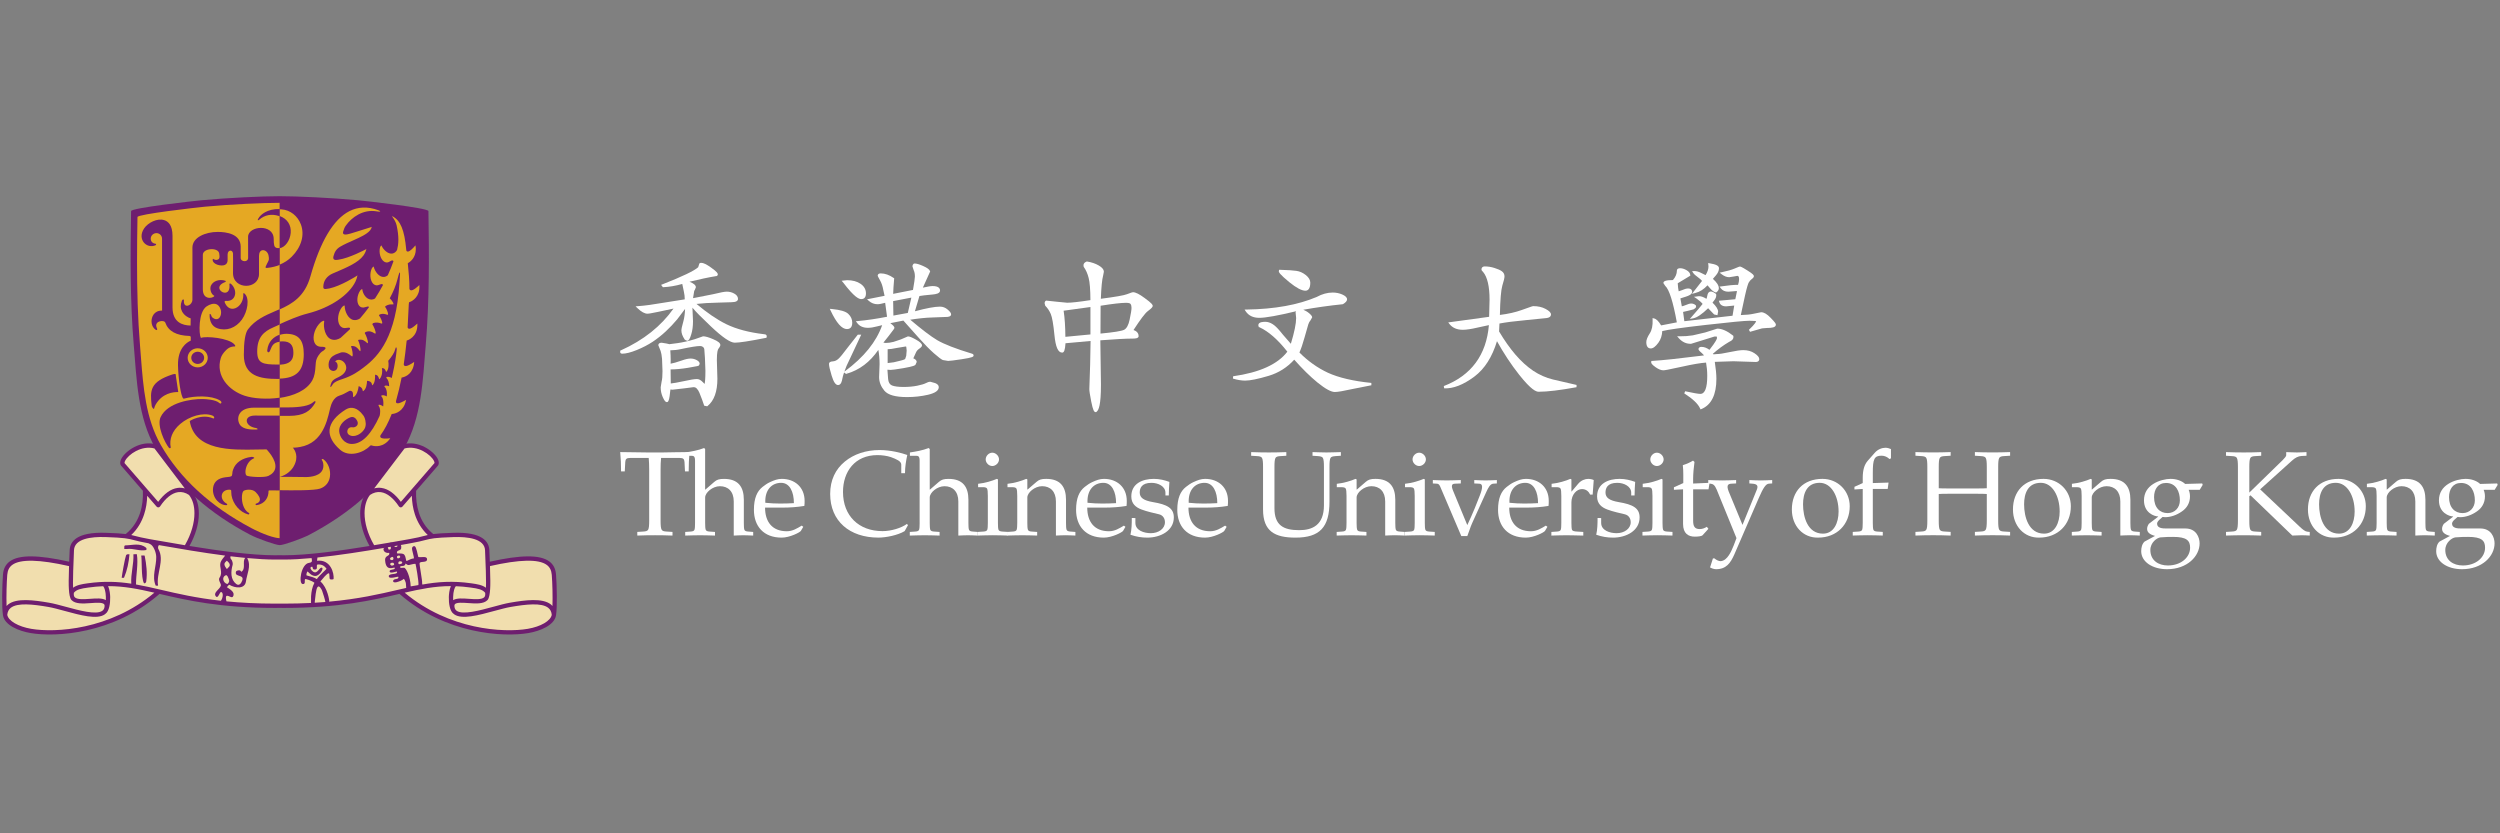<svg width="120" height="40" viewBox="0 0 120 40" fill="none" xmlns="http://www.w3.org/2000/svg">
<rect x="0" y="0" width="120" height="40" fill="#808080" stroke="none"/>
<g clip-path="url(#clip0_1850_4812)">
<path fill-rule="evenodd" clip-rule="evenodd" d="M36.786 16.087C36.762 16.055 36.72 16.04 36.659 16.04C35.952 15.957 35.346 15.796 34.864 15.562C34.413 15.341 33.93 15.008 33.432 14.588C33.726 14.556 34.069 14.533 34.475 14.526C35.118 14.516 35.249 14.498 35.292 14.486C35.401 14.455 35.424 14.394 35.424 14.348C35.424 14.243 35.362 14.156 35.242 14.091C35.135 14.03 35.014 13.999 34.881 13.999C34.78 13.999 34.565 14.04 34.225 14.123C34.225 14.123 33.5 14.266 33.266 14.312C33.283 14.206 33.322 13.966 33.322 13.966C33.321 13.97 33.354 13.909 33.354 13.909L33.402 13.79C33.402 13.691 33.3 13.605 33.096 13.523C33.576 13.406 34.004 13.313 34.351 13.257C34.449 13.258 34.455 13.185 34.455 13.171C34.455 13.123 34.429 13.055 34.131 12.843C33.919 12.691 33.765 12.616 33.661 12.616C33.646 12.616 33.595 12.616 33.567 12.653C33.562 12.662 33.526 12.783 33.514 12.826C33.328 12.997 32.755 13.273 31.802 13.646L31.732 13.673L31.819 13.787L31.849 13.785C32.135 13.771 32.44 13.718 32.75 13.629L32.749 13.63C32.751 13.642 32.826 13.999 32.826 13.999C32.854 14.122 32.868 14.243 32.868 14.361C32.868 14.363 32.868 14.366 32.868 14.369C32.779 14.383 31.842 14.532 31.842 14.532C31.359 14.617 30.953 14.672 30.633 14.695L30.506 14.704L30.597 14.791C30.784 14.971 30.944 15.058 31.085 15.058C31.122 15.058 31.214 15.049 31.591 14.969C31.591 14.969 32.073 14.866 32.328 14.812C31.736 15.65 30.894 16.327 29.804 16.816L29.77 16.83V16.905C29.77 16.917 29.775 16.977 29.865 16.977C30.044 16.977 30.273 16.919 30.566 16.801C30.852 16.684 31.107 16.551 31.329 16.405C31.549 16.258 31.759 16.092 31.955 15.909C32.152 15.725 32.336 15.531 32.504 15.33C32.504 15.33 32.746 15.009 32.884 14.827C32.875 15.048 32.85 15.253 32.801 15.427C32.736 15.655 32.707 15.794 32.707 15.864C32.707 15.991 32.758 16.135 32.861 16.29L32.866 16.299L32.887 16.312L32.906 16.326C32.909 16.328 32.984 16.358 32.984 16.358C33.058 16.358 33.112 16.274 33.178 16.055C33.236 15.877 33.264 15.661 33.264 15.412C33.264 15.412 33.246 14.991 33.236 14.768C33.392 14.957 33.68 15.25 34.126 15.67C34.682 16.195 35.055 16.449 35.268 16.449C35.489 16.449 35.976 16.375 36.756 16.219L36.789 16.213L36.799 16.18C36.803 16.167 36.804 16.155 36.804 16.145C36.805 16.119 36.796 16.099 36.786 16.087ZM34.23 16.28C34.014 16.187 33.855 16.142 33.748 16.142C33.729 16.146 33.35 16.282 33.35 16.282C33.052 16.371 32.775 16.434 32.529 16.469L32.131 16.521L31.995 16.489L31.762 16.451C31.615 16.451 31.599 16.535 31.599 16.571C31.603 16.593 31.71 16.847 31.71 16.847C31.739 16.93 31.763 17.059 31.778 17.225L31.8 17.817C31.8 18.046 31.786 18.215 31.757 18.318L31.713 18.591C31.713 18.753 31.745 18.909 31.809 19.055C31.889 19.233 31.944 19.302 32.009 19.302C32.076 19.302 32.129 19.245 32.18 18.695C32.225 18.7 32.279 18.705 32.279 18.705L32.82 18.644L33.285 18.584C33.35 18.584 33.401 18.604 33.441 18.646C33.49 18.694 33.534 18.763 33.571 18.85L33.699 19.179L33.802 19.474L33.831 19.479L33.946 19.503L33.966 19.486C34.277 19.234 34.435 18.794 34.435 18.182L34.409 17.286C34.409 16.899 34.454 16.78 34.481 16.745C34.565 16.635 34.576 16.589 34.576 16.56C34.576 16.468 34.47 16.381 34.23 16.28ZM33.821 18.429C33.779 18.387 33.732 18.34 33.732 18.34C33.64 18.242 33.546 18.194 33.453 18.194C33.336 18.194 33.122 18.228 32.798 18.301C32.523 18.361 32.329 18.393 32.197 18.407C32.196 18.307 32.189 17.824 32.188 17.732C32.438 17.731 32.716 17.706 33.016 17.656C33.525 17.572 33.535 17.56 33.553 17.537C33.549 17.542 33.585 17.463 33.585 17.463C33.585 17.392 33.533 17.331 33.432 17.28C33.343 17.233 33.248 17.21 33.148 17.21C33.037 17.21 32.896 17.242 32.725 17.304L32.4 17.408C32.399 17.408 32.272 17.438 32.189 17.457C32.19 17.402 32.193 17.349 32.193 17.29C32.193 17.148 32.186 16.985 32.174 16.815C32.342 16.811 32.51 16.797 32.675 16.759C33.136 16.659 33.449 16.609 33.604 16.609C33.662 16.609 33.708 16.624 33.747 16.656C33.784 16.686 33.803 16.721 33.807 16.766L33.837 17.183L33.86 17.794C33.86 18.181 33.839 18.349 33.821 18.429Z" fill="white"/>
<path fill-rule="evenodd" clip-rule="evenodd" d="M46.66 16.978C45.875 16.741 45.312 16.52 44.981 16.325C44.672 16.141 44.236 15.807 43.692 15.346C44.06 15.288 44.426 15.246 44.775 15.238L45.483 15.211C45.625 15.197 45.653 15.138 45.653 15.09C45.653 15.027 45.602 14.956 45.485 14.857C45.379 14.766 45.256 14.718 45.119 14.718C44.864 14.718 44.457 14.796 43.916 14.941C43.96 14.797 44.116 14.267 44.133 14.209C44.186 14.201 44.356 14.177 44.356 14.177C44.356 14.177 44.766 14.136 44.766 14.136C44.919 14.122 45.122 14.089 45.122 13.947C45.122 13.848 45.06 13.731 44.765 13.731C44.673 13.731 44.51 13.759 44.297 13.807C44.37 13.646 44.648 13.03 44.648 13.03L44.64 13.011C44.611 12.931 44.505 12.854 44.306 12.766C44.12 12.683 43.984 12.645 43.894 12.648L43.874 12.648L43.859 12.66C43.808 12.703 43.797 12.751 43.797 12.784L43.859 12.974C43.897 13.051 43.915 13.153 43.915 13.278C43.915 13.355 43.883 13.575 43.823 13.917C43.76 13.931 42.989 14.082 42.872 14.105C42.877 14.016 42.887 13.793 42.887 13.793L42.921 13.356L42.895 13.342C42.688 13.197 42.48 13.123 42.277 13.123C42.14 13.123 42.13 13.206 42.13 13.232C42.13 13.252 42.13 13.254 42.246 13.465C42.316 13.588 42.366 13.738 42.396 13.911C42.396 13.911 42.438 14.097 42.46 14.199C42.364 14.217 41.618 14.366 41.618 14.366L41.703 14.441C41.825 14.549 41.967 14.603 42.125 14.603C42.204 14.603 42.328 14.577 42.488 14.534C42.5 14.633 42.566 15.118 42.578 15.204C42.083 15.301 41.612 15.371 41.181 15.41L41.082 15.419L41.141 15.5C41.255 15.656 41.429 15.735 41.658 15.735C41.787 15.735 41.932 15.713 42.091 15.669C42.091 15.669 42.238 15.633 42.344 15.608C42.065 16.403 41.469 17.147 40.557 17.818L40.53 17.838C40.56 17.752 40.593 17.662 40.635 17.562C40.635 17.562 41.339 16.064 41.339 16.064L41.174 16.064L40.685 16.687C40.471 16.976 40.317 17.161 40.23 17.236C40.15 17.303 40.067 17.339 39.987 17.344C39.858 17.351 39.792 17.392 39.792 17.464C39.792 17.57 39.834 17.757 39.921 18.037C40.016 18.345 40.111 18.482 40.229 18.482C40.379 18.482 40.417 18.264 40.429 18.193C40.446 18.104 40.475 17.998 40.515 17.878L40.61 17.948L40.636 17.94C41.257 17.763 41.766 17.372 42.16 16.795C42.197 16.991 42.22 17.212 42.22 17.472L42.197 18.101C42.197 18.334 42.282 18.552 42.45 18.754C42.625 18.96 42.982 19.06 43.542 19.06C43.891 19.06 44.229 19.022 44.547 18.948C44.893 18.866 45.061 18.747 45.061 18.581C45.061 18.501 45.004 18.436 44.89 18.389L44.656 18.324C44.591 18.324 44.516 18.348 44.43 18.395C44.36 18.432 44.224 18.473 44.024 18.515C43.824 18.555 43.606 18.574 43.375 18.574C43.127 18.574 42.94 18.55 42.817 18.503C42.709 18.458 42.647 18.358 42.63 18.199C42.63 18.199 42.606 17.877 42.596 17.746C42.659 17.751 42.744 17.756 42.744 17.756C42.819 17.756 43.021 17.729 43.361 17.672C43.883 17.581 43.922 17.534 43.943 17.508L44.001 17.377C44.001 17.281 43.909 17.228 43.839 17.2C43.874 17.122 43.969 16.914 43.969 16.914C44 16.846 44.049 16.789 44.116 16.744C44.217 16.673 44.256 16.628 44.256 16.579C44.255 16.498 44.165 16.413 43.968 16.303C43.783 16.197 43.661 16.147 43.58 16.147C43.557 16.152 43.241 16.292 43.241 16.292L42.886 16.411C42.754 16.445 42.626 16.462 42.508 16.462C42.508 16.462 42.455 16.454 42.403 16.446C42.481 16.347 42.659 16.124 42.659 16.124C42.932 15.775 42.932 15.762 42.932 15.736C42.932 15.689 42.89 15.627 42.734 15.512C42.905 15.479 43.313 15.398 43.362 15.388C43.402 15.434 44.119 16.237 44.119 16.237C44.388 16.537 44.619 16.772 44.827 16.957C45.041 17.145 45.182 17.251 45.256 17.282C45.259 17.282 45.509 17.324 45.509 17.324C45.589 17.324 45.8 17.297 46.156 17.244C46.706 17.161 46.732 17.121 46.732 17.058C46.732 17.033 46.72 16.998 46.66 16.978ZM40.625 17.909C40.642 17.896 40.656 17.882 40.673 17.868C40.677 17.867 40.682 17.865 40.686 17.864L40.688 17.865L40.625 17.909ZM42.607 16.763C42.71 16.763 42.853 16.743 43.045 16.702L43.474 16.631C43.491 16.631 43.498 16.635 43.502 16.655C43.503 16.659 43.52 16.826 43.52 16.826L43.499 17.078L43.448 17.229C43.444 17.234 43.418 17.264 43.243 17.307L42.898 17.39C42.898 17.39 42.707 17.414 42.607 17.427V16.763H42.607ZM42.883 15.148C42.881 15.043 42.872 14.529 42.871 14.453C42.948 14.438 43.609 14.311 43.745 14.285C43.715 14.415 43.589 14.962 43.575 15.021C43.514 15.032 42.988 15.129 42.883 15.148ZM41.342 14.357C41.426 14.357 41.566 14.321 41.566 14.086C41.566 13.896 41.479 13.739 41.306 13.622C41.141 13.508 40.923 13.449 40.659 13.449L40.398 13.476L40.466 13.554C41.013 14.274 41.229 14.357 41.342 14.357ZM40.655 15.796C40.749 15.796 40.908 15.757 40.908 15.493C40.908 15.33 40.846 15.188 40.72 15.068C40.599 14.949 40.34 14.872 39.928 14.832L39.829 14.823L39.871 14.912C40.152 15.506 40.408 15.796 40.655 15.796Z" fill="white"/>
<path fill-rule="evenodd" clip-rule="evenodd" d="M54.941 14.304C54.69 14.118 54.507 14.026 54.384 14.026C54.363 14.026 54.322 14.034 54.094 14.122C53.95 14.179 53.525 14.252 52.841 14.341C52.861 13.793 52.898 13.415 52.95 13.228L52.985 13.049C52.985 12.938 52.904 12.836 52.733 12.739C52.58 12.65 52.394 12.588 52.183 12.553L52.168 12.551L52.154 12.556C52.033 12.602 52.007 12.679 52.007 12.735L52.016 12.804C52.125 12.957 52.202 13.131 52.255 13.341C52.31 13.547 52.338 13.908 52.34 14.406C51.808 14.489 51.429 14.531 51.224 14.531L50.728 14.483L50.21 14.428L50.199 14.438C50.172 14.454 50.142 14.488 50.142 14.558L50.171 14.674C50.283 14.786 50.368 14.913 50.435 15.067C50.503 15.224 50.563 15.565 50.613 16.083C50.669 16.657 50.786 16.925 50.985 16.925C51.079 16.925 51.123 16.797 51.144 16.476C51.227 16.468 52.238 16.377 52.348 16.367C52.345 16.48 52.327 17.497 52.327 17.497L52.288 18.678C52.288 18.772 52.319 18.968 52.38 19.28C52.465 19.703 52.518 19.782 52.592 19.782H52.613L52.648 19.754C52.734 19.678 52.846 19.46 52.846 18.463C52.846 18.463 52.82 16.602 52.816 16.335C53.529 16.28 54.051 16.252 54.363 16.252C54.457 16.252 54.654 16.252 54.654 16.134C54.654 16.031 54.601 15.904 54.408 15.842C54.734 15.338 54.968 15.028 55.095 14.934C55.291 14.789 55.331 14.73 55.331 14.68C55.33 14.633 55.3 14.565 54.941 14.304ZM54.313 14.779C54.313 14.873 54.282 15.062 54.223 15.34C54.169 15.602 54.079 15.767 53.957 15.83C53.832 15.892 53.446 15.953 52.823 16.012C52.823 15.899 52.829 14.763 52.829 14.675C53.408 14.583 53.821 14.535 54.054 14.535C54.201 14.535 54.249 14.568 54.263 14.588C54.297 14.628 54.313 14.691 54.313 14.779ZM52.341 14.737V16.053C52.252 16.062 51.24 16.158 51.138 16.168C51.135 15.681 51.107 15.26 51.054 14.914C51.148 14.901 52.23 14.752 52.341 14.737Z" fill="white"/>
<path fill-rule="evenodd" clip-rule="evenodd" d="M61.889 13.546C62.229 13.82 62.481 13.954 62.659 13.954C62.766 13.954 62.894 13.886 62.894 13.566C62.894 13.438 62.82 13.314 62.675 13.2C62.535 13.09 62.385 13.023 62.224 13.001C62.076 12.978 61.824 12.962 61.456 12.951L61.398 12.95L61.383 13.016C61.383 13.071 61.423 13.162 61.889 13.546ZM65.825 18.38C64.957 18.293 64.256 18.128 63.738 17.891C63.237 17.657 62.778 17.329 62.372 16.92C62.45 16.749 62.532 16.511 62.618 16.199L62.8 15.564C62.828 15.482 62.863 15.421 62.899 15.384L62.984 15.234C62.984 15.174 62.929 15.106 62.793 14.999C62.718 14.94 62.636 14.907 62.558 14.868C63.157 14.761 63.793 14.67 64.458 14.602C64.601 14.517 64.659 14.443 64.659 14.368C64.659 14.279 64.582 14.203 64.425 14.134C64.284 14.073 64.132 14.042 63.973 14.042C63.718 14.042 63.462 14.112 63.209 14.25C62.315 14.633 61.181 14.839 59.842 14.858L59.739 14.86L59.797 14.947C59.936 15.152 60.154 15.256 60.444 15.256C60.751 15.256 61.35 15.148 62.214 14.939C62.208 14.958 62.188 14.969 62.188 14.991C62.188 14.997 62.215 15.267 62.215 15.267C62.215 15.531 62.128 15.952 61.961 16.502C61.867 16.394 61.578 16.061 61.578 16.061C61.372 15.798 61.213 15.635 61.092 15.562C60.974 15.486 60.853 15.447 60.736 15.447C60.653 15.447 60.399 15.447 60.399 15.61L60.423 15.704L60.443 15.703C60.889 15.906 61.341 16.304 61.792 16.88C61.336 17.482 60.464 17.881 59.19 18.061L59.181 18.172C59.394 18.236 59.59 18.269 59.767 18.269C60.007 18.269 60.385 18.192 60.889 18.042C61.379 17.897 61.791 17.631 62.123 17.264C62.51 17.702 62.887 18.073 63.242 18.363C63.62 18.668 63.893 18.816 64.072 18.816C64.21 18.816 64.496 18.767 64.946 18.667L65.826 18.493L65.825 18.38Z" fill="white"/>
<path fill-rule="evenodd" clip-rule="evenodd" d="M74.54 18.215C74.209 18.135 73.89 17.994 73.593 17.797C73.298 17.597 73.01 17.335 72.739 17.02C72.472 16.708 72.208 16.334 71.956 15.91C71.957 15.88 71.971 15.599 71.974 15.529C72.273 15.472 72.695 15.416 73.248 15.366L74.257 15.263C74.422 15.236 74.447 15.147 74.447 15.096C74.447 15.006 74.362 14.92 74.185 14.827C74.023 14.74 73.826 14.694 73.599 14.694C73.58 14.694 73.547 14.695 73.052 14.877C72.753 14.987 72.396 15.067 71.995 15.117C72.01 14.393 72.05 13.917 72.111 13.712C72.183 13.482 72.216 13.341 72.216 13.266C72.216 13.161 72.17 13.076 72.085 13.018C72.013 12.965 71.895 12.912 71.736 12.863C71.58 12.813 71.422 12.788 71.267 12.788C71.171 12.788 71.111 12.84 71.111 12.927C71.111 12.972 71.137 13.012 71.187 13.052C71.392 13.294 71.499 13.745 71.499 14.387C71.499 14.387 71.482 15.122 71.478 15.207C71.39 15.219 69.515 15.476 69.515 15.476L69.574 15.553C69.718 15.737 69.935 15.83 70.218 15.83C70.385 15.83 70.624 15.794 70.93 15.722C70.93 15.722 71.306 15.641 71.467 15.606C71.347 17.036 70.621 18.023 69.302 18.531L69.32 18.64C69.751 18.661 70.237 18.473 70.766 18.079C71.266 17.706 71.628 17.129 71.855 16.377C72.169 16.944 72.525 17.488 72.921 17.989C73.502 18.72 73.734 18.804 73.858 18.804C74.277 18.804 74.886 18.73 75.673 18.586L75.675 18.477L74.54 18.215Z" fill="white"/>
<path fill-rule="evenodd" clip-rule="evenodd" d="M81.51 13.315C81.6 13.38 81.66 13.435 81.698 13.484C81.648 13.546 81.212 14.105 81.212 14.105L81.371 14.065C81.595 14.009 81.79 13.88 81.96 13.695C81.999 13.74 82.08 13.833 82.08 13.833C82.171 13.942 82.256 14.007 82.344 14.034L82.371 14.043L82.394 14.025C82.466 13.972 82.504 13.906 82.504 13.832C82.504 13.7 82.404 13.552 82.219 13.385C82.26 13.338 82.356 13.227 82.356 13.227C82.459 13.111 82.511 12.991 82.511 12.875C82.511 12.759 82.373 12.688 82.065 12.639L81.989 12.628L82 12.704C82.005 12.732 82.007 12.761 82.007 12.79C82.007 12.923 81.957 13.063 81.868 13.206C81.808 13.176 81.672 13.109 81.672 13.109C81.537 13.039 81.418 13.006 81.316 13.011L81.22 13.017L81.273 13.099C81.311 13.157 81.388 13.229 81.51 13.315ZM81.111 15.31L81.27 15.281C81.462 15.243 81.701 15.077 81.99 14.795C82.049 14.855 82.278 15.094 82.278 15.094L82.439 15.13L82.446 15.083L82.469 14.959C82.469 14.84 82.374 14.696 82.2 14.527C82.23 14.489 82.286 14.413 82.286 14.413C82.349 14.334 82.381 14.253 82.381 14.174C82.381 14.162 82.379 14.148 82.377 14.136L82.374 14.112L82.354 14.097C82.257 14.026 82.181 13.992 82.121 13.992C82.058 13.992 81.978 14.028 81.948 14.205C81.934 14.286 81.92 14.322 81.909 14.344C81.778 14.262 81.659 14.216 81.553 14.216L81.309 14.248L81.433 14.329C81.575 14.431 81.67 14.516 81.726 14.588C81.676 14.65 81.505 14.857 81.505 14.857L81.111 15.31ZM84.987 15.251C84.815 15.072 84.668 14.987 84.536 14.987L84.188 15.057C84.027 15.095 83.809 15.116 83.559 15.123C83.586 14.999 83.76 14.189 83.76 14.189C83.855 13.767 83.909 13.617 83.937 13.566C83.977 13.494 84.025 13.439 84.075 13.403C84.153 13.345 84.186 13.302 84.186 13.258C84.186 13.214 84.163 13.159 83.875 12.982C83.603 12.809 83.546 12.794 83.514 12.794C83.498 12.795 83.48 12.795 83.25 12.895C83.111 12.953 82.912 13.01 82.661 13.062L82.54 13.088L82.637 13.162C82.76 13.258 82.884 13.306 83.001 13.306L83.209 13.274L83.389 13.242C83.419 13.242 83.477 13.242 83.477 13.399C83.477 13.481 83.456 13.574 83.427 13.672C83.228 13.671 82.962 13.695 82.633 13.745L82.54 13.758L82.596 13.835C82.677 13.946 82.801 14.002 82.96 14.002L83.34 13.971C83.34 13.971 83.357 13.974 83.375 13.976C83.357 14.061 83.307 14.3 83.295 14.364C83.22 14.37 82.507 14.435 82.507 14.435L82.526 14.501C82.554 14.594 82.634 14.705 82.854 14.705L83.1 14.681C83.102 14.681 83.182 14.672 83.243 14.666C83.225 14.769 83.173 15.092 83.162 15.155C83.082 15.164 80.951 15.406 80.848 15.418C80.837 15.338 80.798 15.047 80.788 14.972C80.861 14.956 81.02 14.919 81.02 14.919L81.29 14.85L81.321 14.828L81.35 14.809C81.39 14.785 81.412 14.75 81.412 14.711C81.412 14.696 81.407 14.681 81.402 14.665L81.396 14.651L81.384 14.643C81.324 14.594 81.254 14.569 81.178 14.569C81.114 14.569 81.024 14.595 80.905 14.647C80.815 14.683 80.765 14.696 80.727 14.703C80.713 14.627 80.67 14.391 80.659 14.323C80.725 14.302 80.923 14.239 80.923 14.239C81.052 14.198 81.223 14.129 81.223 14.007C81.223 13.959 81.204 13.847 81.027 13.847C80.948 13.847 80.852 13.874 80.733 13.929C80.733 13.929 80.638 13.962 80.577 13.983C80.565 13.915 80.55 13.821 80.55 13.821C80.55 13.821 80.536 13.652 80.531 13.597C80.583 13.565 81.136 13.232 81.136 13.232L81.133 13.197C81.125 13.106 81.062 13.028 80.947 12.965C80.844 12.905 80.743 12.875 80.65 12.875C80.506 12.876 80.491 12.952 80.491 12.985C80.491 13.145 80.425 13.299 80.3 13.443C79.974 13.444 79.842 13.486 79.842 13.588L79.928 13.718C80.121 13.892 80.309 14.486 80.488 15.473C80.394 15.492 79.797 15.607 79.733 15.619C79.62 15.425 79.509 15.31 79.393 15.284L79.321 15.269L79.325 15.341C79.337 15.625 79.291 15.846 79.19 16C79.076 16.175 79.022 16.314 79.022 16.422C79.022 16.685 79.153 16.726 79.233 16.726C79.348 16.726 79.467 16.636 79.602 16.451C79.721 16.289 79.778 16.099 79.788 15.892C80.047 15.825 80.742 15.726 81.872 15.597C83.044 15.464 83.749 15.396 83.97 15.396L84.241 15.407C84.244 15.407 84.293 15.418 84.293 15.418C84.29 15.435 84.266 15.533 83.948 15.831L84.002 15.927L84.579 15.762C84.579 15.762 84.829 15.742 84.829 15.742C85.022 15.742 85.242 15.724 85.242 15.584C85.243 15.545 85.223 15.491 84.987 15.251ZM84.211 16.953C84.064 16.855 83.886 16.806 83.678 16.806C83.531 16.806 83.315 16.838 83.017 16.902C82.731 16.965 82.522 16.996 82.394 16.996C82.389 16.996 82.26 17.008 82.26 17.008C82.241 17.008 82.228 16.999 82.216 16.983C82.465 16.762 82.727 16.568 82.997 16.411C83.163 16.343 83.205 16.253 83.205 16.179C83.205 16.165 83.205 16.15 83.202 16.138L83.197 16.118L83.183 16.105C82.906 15.885 82.653 15.774 82.429 15.774C82.411 15.776 81.849 15.958 81.849 15.958L81.254 16.097C81.051 16.129 80.841 16.145 80.629 16.142L80.501 16.141L80.585 16.236C80.75 16.42 80.947 16.51 81.173 16.502C81.188 16.499 82.254 16.167 82.3 16.152H82.394C82.41 16.152 82.415 16.201 82.415 16.229C82.415 16.261 82.372 16.388 82.054 16.792C81.934 16.704 81.807 16.65 81.672 16.65C81.543 16.65 81.528 16.725 81.528 16.757C81.528 16.794 81.553 16.833 81.686 16.947C81.739 16.994 81.771 17.031 81.792 17.06C80.629 17.206 79.794 17.296 79.318 17.323L79.265 17.326L79.257 17.39C79.257 17.435 79.283 17.495 79.475 17.631C79.616 17.727 79.736 17.775 79.842 17.775C79.891 17.775 80.04 17.756 80.762 17.595C81.262 17.483 81.635 17.422 81.891 17.404C81.927 17.606 81.948 17.816 81.948 18.041C81.948 18.616 81.837 18.907 81.616 18.907C81.518 18.907 81.274 18.863 80.887 18.78L80.845 18.882C81.249 19.141 81.504 19.383 81.603 19.603L81.626 19.652L81.676 19.631C82.147 19.43 82.387 18.943 82.387 18.185C82.387 17.968 82.36 17.692 82.31 17.369C82.417 17.365 83.205 17.34 83.205 17.34L84.271 17.375C84.428 17.375 84.445 17.28 84.445 17.238C84.445 17.15 84.368 17.056 84.211 16.953Z" fill="white"/>
<path fill-rule="evenodd" clip-rule="evenodd" d="M31.161 24.997C31.161 25.215 31.149 25.366 31.109 25.429C31.074 25.485 31.005 25.509 30.867 25.515L30.59 25.532V25.707C30.89 25.695 31.161 25.691 31.443 25.691C31.708 25.691 31.98 25.695 32.28 25.707V25.532L32.003 25.515C31.864 25.509 31.795 25.485 31.761 25.429C31.72 25.366 31.708 25.215 31.708 24.997V22.559C31.708 22.34 31.714 22.155 31.732 21.982H32.626C32.798 21.982 32.844 22.034 32.856 22.174L32.879 22.628H33.057C33.057 22.318 33.069 22 33.098 21.7C32.89 21.7 32.682 21.706 32.475 21.706C32.268 21.711 32.06 21.717 31.852 21.717H31.016C30.601 21.717 30.186 21.7 29.77 21.7C29.8 22 29.811 22.318 29.811 22.628H29.989L30.013 22.174C30.024 22.035 30.071 21.982 30.244 21.982H31.138C31.154 22.156 31.161 22.34 31.161 22.559V24.997H31.161Z" fill="white"/>
<path fill-rule="evenodd" clip-rule="evenodd" d="M33.362 25.1C33.362 25.256 33.357 25.371 33.333 25.434C33.311 25.486 33.248 25.51 33.149 25.515L32.89 25.533V25.708C33.092 25.703 33.323 25.692 33.605 25.692C33.887 25.692 34.118 25.703 34.32 25.708V25.533L34.06 25.515C33.963 25.51 33.899 25.486 33.876 25.434C33.853 25.371 33.847 25.256 33.847 25.1V23.88C33.847 23.643 34.205 23.338 34.557 23.338C34.949 23.338 35.22 23.592 35.22 24.07V25.708C35.352 25.703 35.519 25.692 35.681 25.692C35.843 25.692 36.009 25.703 36.153 25.708V25.533L35.917 25.515C35.819 25.51 35.756 25.486 35.732 25.434C35.709 25.371 35.704 25.256 35.704 25.1V23.988C35.704 23.361 35.427 22.987 34.752 22.987C34.521 22.987 34.412 23.021 34.285 23.131L33.859 23.5H33.846V21.552L33.795 21.505C33.508 21.62 33.201 21.671 32.896 21.718V21.88H33.218C33.345 21.88 33.362 21.983 33.362 22.116V25.1H33.362Z" fill="white"/>
<path fill-rule="evenodd" clip-rule="evenodd" d="M37.495 23.176C37.911 23.176 38.107 23.615 38.107 24.151C37.692 24.174 37.208 24.186 36.735 24.133C36.706 23.505 37.052 23.176 37.495 23.176ZM37.525 22.986C37.328 22.986 37.162 23.049 36.96 23.142C36.832 23.199 36.711 23.286 36.602 23.372C36.338 23.58 36.188 23.915 36.188 24.474C36.188 25.252 36.648 25.806 37.519 25.806C37.911 25.806 38.401 25.552 38.442 25.483L38.557 25.287L38.482 25.23C38.263 25.362 38.044 25.5 37.767 25.5C37.058 25.5 36.723 25.038 36.723 24.365H37.564C37.911 24.365 38.263 24.342 38.609 24.284C38.621 24.204 38.621 24.122 38.621 24.041C38.62 23.389 38.153 22.986 37.525 22.986Z" fill="white"/>
<path fill-rule="evenodd" clip-rule="evenodd" d="M43.583 25.206L43.531 25.148C43.266 25.345 42.776 25.494 42.361 25.494C41.219 25.494 40.464 24.757 40.464 23.614C40.464 22.634 41.035 21.845 42.118 21.845C42.332 21.845 42.58 21.879 42.765 21.942C43.03 22.04 43.261 22.139 43.261 22.3V22.715H43.44C43.44 22.415 43.491 22.109 43.549 21.839C43.272 21.74 42.754 21.602 42.216 21.602C41.572 21.602 40.983 21.797 40.551 22.156C40.107 22.519 39.848 23.043 39.848 23.707C39.848 25.015 40.782 25.805 42.166 25.805C42.518 25.805 43.088 25.695 43.423 25.494L43.583 25.206Z" fill="white"/>
<path fill-rule="evenodd" clip-rule="evenodd" d="M44.143 25.1C44.143 25.256 44.137 25.371 44.115 25.434C44.091 25.486 44.027 25.51 43.93 25.515L43.67 25.533V25.708C43.872 25.703 44.103 25.692 44.385 25.692C44.667 25.692 44.898 25.703 45.1 25.708V25.533L44.841 25.515C44.743 25.51 44.679 25.486 44.656 25.434C44.633 25.371 44.627 25.256 44.627 25.1V23.88C44.627 23.643 44.984 23.338 45.337 23.338C45.729 23.338 46 23.592 46 24.07V25.708C46.133 25.703 46.3 25.692 46.461 25.692C46.622 25.692 46.789 25.703 46.934 25.708V25.533L46.697 25.515C46.599 25.51 46.536 25.486 46.513 25.434C46.489 25.371 46.484 25.256 46.484 25.1V23.988C46.484 23.361 46.207 22.987 45.532 22.987C45.302 22.987 45.193 23.021 45.066 23.131L44.639 23.5H44.627V21.552L44.575 21.505C44.287 21.62 43.982 21.671 43.676 21.718V21.88H43.998C44.126 21.88 44.142 21.983 44.142 22.116V25.1H44.143Z" fill="white"/>
<path fill-rule="evenodd" clip-rule="evenodd" d="M47.901 23.009L47.849 22.986C47.636 23.078 47.289 23.187 46.949 23.222V23.384H47.163C47.284 23.384 47.341 23.401 47.377 23.447C47.405 23.493 47.416 23.619 47.416 23.804V25.099C47.416 25.256 47.411 25.37 47.387 25.434C47.365 25.486 47.301 25.509 47.203 25.515L46.938 25.532V25.707C47.146 25.702 47.377 25.691 47.659 25.691C47.941 25.691 48.172 25.702 48.38 25.707V25.532L48.114 25.515C48.017 25.509 47.953 25.486 47.93 25.434C47.906 25.37 47.901 25.256 47.901 25.099V23.009ZM47.63 21.729C47.462 21.729 47.313 21.884 47.313 22.051C47.313 22.218 47.462 22.369 47.63 22.369C47.797 22.369 47.953 22.218 47.953 22.051C47.953 21.884 47.797 21.729 47.63 21.729Z" fill="white"/>
<path fill-rule="evenodd" clip-rule="evenodd" d="M49.312 23.879C49.312 23.643 49.67 23.337 50.021 23.337C50.414 23.337 50.684 23.591 50.684 24.07V25.707C50.817 25.702 50.984 25.691 51.145 25.691C51.307 25.691 51.474 25.702 51.619 25.707V25.533L51.382 25.515C51.284 25.509 51.221 25.486 51.198 25.434C51.174 25.371 51.169 25.256 51.169 25.1V23.988C51.169 23.361 50.892 22.986 50.217 22.986C49.986 22.986 49.877 23.021 49.751 23.131L49.323 23.499H49.312V23.01L49.26 22.986C49.046 23.079 48.701 23.188 48.36 23.223V23.385H48.574C48.695 23.385 48.752 23.402 48.787 23.448C48.816 23.494 48.828 23.62 48.828 23.805V25.1C48.828 25.256 48.821 25.371 48.798 25.434C48.776 25.487 48.712 25.51 48.614 25.515L48.355 25.533V25.707C48.556 25.703 48.787 25.692 49.07 25.692C49.352 25.692 49.583 25.703 49.784 25.707V25.533L49.525 25.515C49.427 25.51 49.364 25.487 49.342 25.434C49.317 25.371 49.312 25.256 49.312 25.1V23.879H49.312Z" fill="white"/>
<path fill-rule="evenodd" clip-rule="evenodd" d="M52.961 23.176C53.376 23.176 53.572 23.615 53.572 24.151C53.157 24.174 52.672 24.186 52.2 24.133C52.171 23.505 52.518 23.176 52.961 23.176ZM52.99 22.986C52.793 22.986 52.627 23.049 52.425 23.142C52.298 23.199 52.176 23.286 52.067 23.372C51.803 23.58 51.652 23.915 51.652 24.474C51.652 25.252 52.113 25.806 52.983 25.806C53.376 25.806 53.866 25.552 53.907 25.483L54.021 25.287L53.947 25.23C53.727 25.362 53.509 25.5 53.231 25.5C52.522 25.5 52.188 25.038 52.188 24.365H53.03C53.376 24.365 53.727 24.342 54.074 24.284C54.085 24.204 54.085 24.122 54.085 24.041C54.085 23.389 53.619 22.986 52.99 22.986Z" fill="white"/>
<path fill-rule="evenodd" clip-rule="evenodd" d="M54.326 24.865C54.326 25.137 54.32 25.413 54.262 25.668C54.545 25.765 54.793 25.806 55.07 25.806C55.71 25.806 56.344 25.471 56.344 24.837C56.344 24.386 56.021 24.214 55.335 24.1C54.896 24.024 54.707 23.891 54.707 23.643C54.707 23.447 54.782 23.176 55.272 23.176C55.6 23.176 55.941 23.35 55.941 23.649V23.782H56.102C56.108 23.551 56.114 23.338 56.131 23.131C55.906 23.049 55.658 22.986 55.387 22.986C54.845 22.986 54.303 23.206 54.303 23.829C54.303 24.18 54.517 24.352 54.793 24.456C55.07 24.561 55.387 24.625 55.64 24.688C55.819 24.733 55.917 24.884 55.917 25.068C55.917 25.379 55.606 25.593 55.243 25.593C54.908 25.593 54.499 25.459 54.499 25.102V24.866L54.326 24.865Z" fill="white"/>
<path fill-rule="evenodd" clip-rule="evenodd" d="M57.819 23.176C58.235 23.176 58.43 23.615 58.43 24.151C58.015 24.174 57.53 24.186 57.058 24.133C57.029 23.505 57.375 23.176 57.819 23.176ZM57.848 22.986C57.651 22.986 57.485 23.049 57.283 23.142C57.155 23.199 57.035 23.286 56.925 23.372C56.66 23.58 56.51 23.915 56.51 24.474C56.51 25.252 56.971 25.806 57.842 25.806C58.235 25.806 58.724 25.552 58.765 25.483L58.879 25.287L58.805 25.23C58.586 25.362 58.367 25.5 58.09 25.5C57.381 25.5 57.046 25.038 57.046 24.365H57.888C58.235 24.365 58.586 24.342 58.932 24.284C58.944 24.204 58.944 24.122 58.944 24.041C58.944 23.389 58.477 22.986 57.848 22.986Z" fill="white"/>
<path fill-rule="evenodd" clip-rule="evenodd" d="M60.626 24.457C60.626 25.512 61.202 25.806 62.183 25.806C63.348 25.806 63.815 25.31 63.815 24.077V22.412C63.815 22.193 63.826 22.043 63.866 21.979C63.901 21.922 63.969 21.904 64.109 21.893L64.362 21.876V21.701C64.109 21.706 63.902 21.718 63.67 21.718C63.462 21.718 63.233 21.706 63.001 21.701V21.876L63.256 21.893C63.393 21.904 63.462 21.922 63.497 21.979C63.537 22.043 63.549 22.193 63.549 22.412V24.256C63.549 25.212 62.985 25.448 62.361 25.448C61.601 25.448 61.174 25.212 61.174 24.395V22.412C61.174 22.193 61.185 22.043 61.225 21.979C61.26 21.922 61.329 21.899 61.468 21.893L61.744 21.876V21.701C61.445 21.712 61.174 21.718 60.908 21.718C60.627 21.718 60.355 21.712 60.055 21.701V21.876L60.332 21.893C60.47 21.899 60.539 21.922 60.575 21.979C60.615 22.043 60.626 22.193 60.626 22.412V24.457Z" fill="white"/>
<path fill-rule="evenodd" clip-rule="evenodd" d="M65.117 23.879C65.117 23.643 65.474 23.337 65.826 23.337C66.219 23.337 66.489 23.591 66.489 24.07V25.707C66.623 25.702 66.79 25.691 66.951 25.691C67.111 25.691 67.279 25.702 67.423 25.707V25.533L67.187 25.515C67.089 25.509 67.025 25.486 67.003 25.434C66.98 25.371 66.974 25.256 66.974 25.1V23.988C66.974 23.361 66.696 22.986 66.022 22.986C65.791 22.986 65.682 23.021 65.555 23.131L65.129 23.499H65.117V23.01L65.065 22.986C64.852 23.079 64.505 23.188 64.166 23.223V23.385H64.379C64.5 23.385 64.557 23.402 64.592 23.448C64.621 23.494 64.633 23.62 64.633 23.805V25.1C64.633 25.256 64.627 25.371 64.603 25.434C64.581 25.487 64.517 25.51 64.419 25.515L64.16 25.533V25.707C64.362 25.703 64.592 25.692 64.875 25.692C65.157 25.692 65.388 25.703 65.589 25.707V25.533L65.329 25.515C65.231 25.51 65.169 25.487 65.147 25.434C65.124 25.371 65.117 25.256 65.117 25.1V23.879Z" fill="white"/>
<path fill-rule="evenodd" clip-rule="evenodd" d="M68.391 23.009L68.339 22.986C68.126 23.078 67.779 23.187 67.44 23.222V23.384H67.653C67.773 23.384 67.832 23.401 67.865 23.447C67.895 23.493 67.906 23.619 67.906 23.804V25.099C67.906 25.256 67.901 25.37 67.878 25.434C67.855 25.486 67.791 25.509 67.692 25.515L67.428 25.532V25.707C67.635 25.702 67.865 25.691 68.15 25.691C68.431 25.691 68.662 25.702 68.868 25.707V25.532L68.603 25.515C68.505 25.509 68.443 25.486 68.42 25.434C68.396 25.37 68.391 25.256 68.391 25.099V23.009ZM68.12 21.729C67.953 21.729 67.802 21.884 67.802 22.051C67.802 22.218 67.953 22.369 68.12 22.369C68.288 22.369 68.443 22.218 68.443 22.051C68.443 21.884 68.288 21.729 68.12 21.729Z" fill="white"/>
<path fill-rule="evenodd" clip-rule="evenodd" d="M71.347 23.604C71.428 23.43 71.526 23.229 71.67 23.217L71.849 23.206V23.043C71.67 23.049 71.486 23.06 71.307 23.06C71.127 23.06 70.943 23.049 70.765 23.043V23.206L71.002 23.217C71.175 23.221 71.186 23.39 71.03 23.787L70.787 24.398C70.679 24.67 70.551 24.94 70.43 25.205L69.744 23.546C69.647 23.303 69.687 23.222 69.838 23.217L70.119 23.206V23.043C69.895 23.049 69.676 23.06 69.45 23.06C69.225 23.06 69.001 23.049 68.776 23.043V23.206L68.972 23.217C69.082 23.222 69.116 23.326 69.151 23.407L70.142 25.73H70.431C70.512 25.535 70.57 25.315 70.667 25.102L71.347 23.604Z" fill="white"/>
<path fill-rule="evenodd" clip-rule="evenodd" d="M73.215 23.176C73.63 23.176 73.826 23.615 73.826 24.151C73.411 24.174 72.927 24.186 72.454 24.133C72.425 23.505 72.772 23.176 73.215 23.176ZM73.245 22.986C73.047 22.986 72.882 23.049 72.679 23.142C72.552 23.199 72.43 23.286 72.322 23.372C72.056 23.58 71.906 23.915 71.906 24.474C71.906 25.252 72.367 25.806 73.239 25.806C73.63 25.806 74.12 25.552 74.16 25.483L74.276 25.287L74.201 25.23C73.982 25.362 73.764 25.5 73.486 25.5C72.776 25.5 72.443 25.038 72.443 24.365H73.284C73.63 24.365 73.982 24.342 74.329 24.284C74.34 24.204 74.34 24.122 74.34 24.041C74.34 23.389 73.872 22.986 73.245 22.986Z" fill="white"/>
<path fill-rule="evenodd" clip-rule="evenodd" d="M74.943 25.1C74.943 25.256 74.939 25.371 74.914 25.434C74.891 25.486 74.828 25.51 74.731 25.515L74.466 25.533V25.708C74.672 25.703 74.904 25.692 75.185 25.692C75.468 25.692 75.699 25.703 75.998 25.708V25.533L75.699 25.515C75.566 25.51 75.48 25.486 75.457 25.434C75.435 25.371 75.428 25.256 75.428 25.1V24.11C75.428 23.742 75.681 23.476 75.935 23.476C76.144 23.476 76.263 23.603 76.328 23.742H76.448L76.499 23.044C76.454 23.015 76.333 22.986 76.235 22.986C76.086 22.986 75.889 23.055 75.751 23.223L75.439 23.591H75.428V23.009L75.376 22.986C75.163 23.079 74.817 23.188 74.477 23.223V23.384H74.689C74.811 23.384 74.869 23.402 74.904 23.448C74.932 23.494 74.943 23.62 74.943 23.804V25.1Z" fill="white"/>
<path fill-rule="evenodd" clip-rule="evenodd" d="M76.683 24.865C76.683 25.137 76.677 25.413 76.619 25.668C76.902 25.765 77.15 25.806 77.427 25.806C78.067 25.806 78.701 25.471 78.701 24.837C78.701 24.386 78.379 24.214 77.692 24.1C77.254 24.024 77.064 23.891 77.064 23.643C77.064 23.447 77.139 23.176 77.629 23.176C77.958 23.176 78.298 23.35 78.298 23.649V23.782H78.46C78.465 23.551 78.471 23.338 78.488 23.131C78.263 23.049 78.016 22.986 77.744 22.986C77.202 22.986 76.66 23.206 76.66 23.829C76.66 24.18 76.874 24.352 77.15 24.456C77.427 24.561 77.744 24.625 77.998 24.688C78.177 24.733 78.274 24.884 78.274 25.068C78.274 25.379 77.963 25.593 77.6 25.593C77.266 25.593 76.856 25.459 76.856 25.102V24.866L76.683 24.865Z" fill="white"/>
<path fill-rule="evenodd" clip-rule="evenodd" d="M79.801 23.009L79.75 22.986C79.537 23.078 79.191 23.187 78.85 23.222V23.384H79.064C79.184 23.384 79.242 23.401 79.276 23.447C79.306 23.493 79.318 23.619 79.318 23.804V25.099C79.318 25.256 79.312 25.37 79.288 25.434C79.266 25.486 79.202 25.509 79.104 25.515L78.838 25.532V25.707C79.046 25.702 79.276 25.691 79.559 25.691C79.842 25.691 80.073 25.702 80.279 25.707V25.532L80.015 25.515C79.916 25.509 79.854 25.486 79.831 25.434C79.808 25.37 79.801 25.256 79.801 25.099V23.009ZM79.531 21.729C79.364 21.729 79.214 21.884 79.214 22.051C79.214 22.218 79.364 22.369 79.531 22.369C79.698 22.369 79.855 22.218 79.855 22.051C79.854 21.884 79.698 21.729 79.531 21.729Z" fill="white"/>
<path fill-rule="evenodd" clip-rule="evenodd" d="M80.787 23.487V25.148C80.787 25.615 81.046 25.759 81.351 25.759C81.472 25.759 81.674 25.747 81.726 25.689L82.003 25.384L81.929 25.287C81.847 25.332 81.738 25.396 81.588 25.396C81.345 25.396 81.271 25.263 81.271 24.998V23.487H82.009L82.06 23.175L81.27 23.21V22.991C81.27 22.75 81.3 22.427 81.335 22.173L81.265 22.109C81.167 22.173 80.983 22.265 80.775 22.328C80.792 22.484 80.798 22.634 80.798 22.784V23.187L80.348 23.389V23.51L80.787 23.487Z" fill="white"/>
<path fill-rule="evenodd" clip-rule="evenodd" d="M83.64 25.195L82.977 23.591C82.855 23.28 82.954 23.223 83.116 23.216L83.334 23.205V23.043C83.109 23.049 82.89 23.061 82.665 23.061C82.44 23.061 82.222 23.049 81.996 23.043V23.205L82.1 23.216C82.226 23.229 82.308 23.28 82.4 23.499L83.351 25.829L83.218 26.18C83.108 26.446 82.924 26.913 82.59 26.936C82.51 26.941 82.366 26.873 82.296 26.803H82.221L82.082 27.236C82.146 27.276 82.273 27.322 82.371 27.322C82.855 27.322 83.062 27.033 83.248 26.613L84.417 23.915C84.637 23.407 84.763 23.228 84.903 23.216L85.065 23.205V23.043C84.878 23.049 84.7 23.061 84.515 23.061C84.331 23.061 84.153 23.049 83.969 23.043V23.205L84.118 23.216C84.325 23.234 84.412 23.298 84.325 23.511L83.64 25.195Z" fill="white"/>
<path fill-rule="evenodd" clip-rule="evenodd" d="M87.278 25.805C88.16 25.805 88.787 25.183 88.787 24.3C88.787 23.562 88.218 22.986 87.479 22.986C86.551 22.986 86.009 23.59 86.009 24.456C86.009 25.251 86.551 25.828 87.278 25.805ZM87.346 23.175C87.9 23.175 88.252 23.811 88.252 24.554C88.252 25.091 88.027 25.615 87.502 25.615C86.764 25.615 86.546 24.814 86.546 24.209C86.546 23.672 86.735 23.175 87.346 23.175Z" fill="white"/>
<path fill-rule="evenodd" clip-rule="evenodd" d="M90.766 21.555C90.685 21.521 90.593 21.492 90.506 21.492C90.344 21.492 90.137 21.562 89.988 21.735L89.653 22.115C89.487 22.305 89.411 22.564 89.411 22.945V23.187L89.013 23.367V23.494L89.411 23.47V25.099C89.411 25.256 89.404 25.37 89.382 25.433C89.359 25.486 89.296 25.509 89.197 25.515L88.932 25.532V25.706C89.14 25.702 89.37 25.691 89.653 25.691C89.935 25.691 90.166 25.702 90.373 25.706V25.532L90.108 25.515C90.01 25.509 89.947 25.486 89.924 25.433C89.901 25.37 89.895 25.256 89.895 25.099V23.469H90.61L90.651 23.164L89.895 23.187V22.697C89.895 22.04 89.959 21.873 90.316 21.873C90.461 21.873 90.593 21.936 90.696 22.034L90.766 22V21.555Z" fill="white"/>
<path fill-rule="evenodd" clip-rule="evenodd" d="M95.913 22.41C95.913 22.192 95.925 22.042 95.965 21.979C96 21.921 96.069 21.898 96.207 21.892L96.485 21.875V21.7C96.185 21.712 95.913 21.716 95.648 21.716C95.366 21.716 95.095 21.712 94.795 21.7V21.875L95.072 21.892C95.21 21.898 95.28 21.922 95.314 21.979C95.354 22.042 95.366 22.192 95.366 22.41V23.435C95.297 23.442 95.141 23.446 94.888 23.446H93.539C93.285 23.446 93.128 23.442 93.06 23.435V22.41C93.06 22.192 93.071 22.042 93.111 21.979C93.146 21.921 93.215 21.898 93.354 21.892L93.631 21.875V21.7C93.331 21.712 93.06 21.716 92.794 21.716C92.512 21.716 92.24 21.712 91.941 21.7V21.875L92.218 21.892C92.357 21.898 92.425 21.922 92.46 21.979C92.501 22.042 92.512 22.192 92.512 22.41V24.996C92.512 25.215 92.501 25.365 92.46 25.428C92.425 25.485 92.357 25.509 92.218 25.514L91.941 25.531V25.707C92.24 25.695 92.512 25.69 92.794 25.69C93.06 25.69 93.331 25.695 93.631 25.707V25.531L93.354 25.514C93.215 25.509 93.146 25.485 93.111 25.428C93.071 25.365 93.06 25.215 93.06 24.996V23.712C93.128 23.707 93.285 23.7 93.539 23.7H94.888C95.141 23.7 95.297 23.707 95.366 23.712V24.996C95.366 25.215 95.353 25.365 95.314 25.428C95.28 25.485 95.21 25.509 95.072 25.514L94.795 25.531V25.707C95.095 25.695 95.366 25.69 95.648 25.69C95.913 25.69 96.185 25.695 96.485 25.707V25.531L96.207 25.514C96.069 25.509 96 25.485 95.965 25.428C95.924 25.365 95.913 25.215 95.913 24.996V22.41Z" fill="white"/>
<path fill-rule="evenodd" clip-rule="evenodd" d="M97.89 25.805C98.772 25.805 99.401 25.183 99.401 24.3C99.401 23.562 98.83 22.986 98.092 22.986C97.164 22.986 96.622 23.59 96.622 24.456C96.622 25.251 97.164 25.828 97.89 25.805ZM97.959 23.175C98.513 23.175 98.864 23.811 98.864 24.554C98.864 25.091 98.64 25.615 98.115 25.615C97.377 25.615 97.157 24.814 97.157 24.209C97.156 23.672 97.348 23.175 97.959 23.175Z" fill="white"/>
<path fill-rule="evenodd" clip-rule="evenodd" d="M100.404 23.879C100.404 23.643 100.761 23.337 101.114 23.337C101.505 23.337 101.776 23.591 101.776 24.07V25.707C101.909 25.702 102.075 25.691 102.236 25.691C102.399 25.691 102.566 25.702 102.71 25.707V25.533L102.473 25.515C102.376 25.509 102.312 25.486 102.289 25.434C102.266 25.371 102.259 25.256 102.259 25.1V23.988C102.259 23.361 101.984 22.986 101.309 22.986C101.078 22.986 100.968 23.021 100.842 23.131L100.415 23.499H100.404V23.01L100.352 22.986C100.139 23.079 99.792 23.188 99.452 23.223V23.385H99.666C99.787 23.385 99.845 23.402 99.879 23.448C99.908 23.494 99.919 23.62 99.919 23.805V25.1C99.919 25.256 99.914 25.371 99.891 25.434C99.867 25.487 99.803 25.51 99.707 25.515L99.447 25.533V25.707C99.648 25.703 99.88 25.692 100.163 25.692C100.443 25.692 100.676 25.703 100.877 25.707V25.533L100.617 25.515C100.519 25.51 100.455 25.487 100.433 25.434C100.41 25.371 100.404 25.256 100.404 25.1V23.879Z" fill="white"/>
<path fill-rule="evenodd" clip-rule="evenodd" d="M105.586 23.511L105.729 23.275L105.707 23.206L104.888 23.229C104.704 23.06 104.439 22.986 104.186 22.986C103.966 22.986 103.614 23.06 103.349 23.234C103.09 23.401 102.911 23.649 102.911 24.018C102.911 24.618 103.406 24.785 103.591 24.79V24.802L103.147 25.142C103.097 25.212 103.061 25.298 103.061 25.384C103.061 25.552 103.188 25.655 103.442 25.724L102.939 25.996C102.819 26.105 102.778 26.29 102.778 26.457C102.778 26.97 103.321 27.322 104.018 27.322C104.993 27.322 105.581 26.693 105.581 26.082C105.581 25.794 105.418 25.367 104.9 25.367H103.978C103.804 25.367 103.54 25.355 103.54 25.137C103.54 25.009 103.724 24.894 103.804 24.814C103.845 24.819 103.886 24.825 103.925 24.825C104.19 24.825 104.48 24.727 104.732 24.548C104.963 24.393 105.119 24.144 105.119 23.834C105.119 23.724 105.102 23.614 105.056 23.511L105.586 23.511ZM104.634 24.018C104.634 24.37 104.388 24.629 104.046 24.629C103.678 24.629 103.395 24.37 103.395 23.863C103.395 23.482 103.585 23.182 103.971 23.182C104.45 23.182 104.634 23.596 104.634 24.018ZM104.058 27.143C103.597 27.143 103.217 26.895 103.217 26.399C103.217 26.036 103.539 25.812 103.701 25.794C103.961 25.771 104.162 25.771 104.312 25.771C104.963 25.771 105.125 25.949 105.125 26.29C105.125 26.751 104.692 27.143 104.058 27.143Z" fill="white"/>
<path fill-rule="evenodd" clip-rule="evenodd" d="M107.967 23.816L108.025 23.776L110.031 25.707C110.21 25.702 110.348 25.692 110.488 25.692C110.619 25.692 110.758 25.702 110.868 25.707V25.533L110.746 25.52C110.643 25.509 110.533 25.417 110.389 25.285L108.486 23.488L110.02 22.107C110.164 21.974 110.32 21.893 110.471 21.887L110.712 21.876V21.701C110.574 21.706 110.413 21.718 110.251 21.718C110.083 21.718 109.921 21.706 109.738 21.701V21.858C109.738 21.898 109.657 21.997 109.57 22.084L107.967 23.644V22.411C107.967 22.193 107.979 22.043 108.019 21.979C108.055 21.922 108.124 21.898 108.26 21.893L108.538 21.876V21.701C108.238 21.713 107.967 21.718 107.702 21.718C107.42 21.718 107.148 21.713 106.848 21.701V21.876L107.125 21.893C107.264 21.898 107.334 21.922 107.367 21.979C107.408 22.043 107.42 22.193 107.42 22.411V24.997C107.42 25.215 107.407 25.364 107.367 25.429C107.334 25.485 107.264 25.509 107.125 25.515L106.848 25.532V25.707C107.148 25.696 107.42 25.692 107.702 25.692C107.967 25.692 108.238 25.696 108.538 25.707V25.532L108.26 25.515C108.124 25.509 108.055 25.485 108.019 25.429C107.979 25.364 107.967 25.215 107.967 24.997V23.816Z" fill="white"/>
<path fill-rule="evenodd" clip-rule="evenodd" d="M112.049 25.805C112.931 25.805 113.559 25.183 113.559 24.3C113.559 23.562 112.989 22.986 112.25 22.986C111.323 22.986 110.781 23.59 110.781 24.456C110.781 25.251 111.322 25.828 112.049 25.805ZM112.118 23.175C112.672 23.175 113.023 23.811 113.023 24.554C113.023 25.091 112.799 25.615 112.273 25.615C111.536 25.615 111.316 24.814 111.316 24.209C111.316 23.672 111.506 23.175 112.118 23.175Z" fill="white"/>
<path fill-rule="evenodd" clip-rule="evenodd" d="M114.562 23.879C114.562 23.643 114.919 23.337 115.271 23.337C115.664 23.337 115.935 23.591 115.935 24.07V25.707C116.068 25.702 116.235 25.691 116.396 25.691C116.557 25.691 116.725 25.702 116.869 25.707V25.533L116.633 25.515C116.533 25.509 116.471 25.486 116.448 25.434C116.425 25.371 116.42 25.256 116.42 25.1V23.988C116.42 23.361 116.143 22.986 115.467 22.986C115.237 22.986 115.128 23.021 115 23.131L114.574 23.499H114.562V23.01L114.509 22.986C114.297 23.079 113.951 23.188 113.611 23.223V23.385H113.824C113.945 23.385 114.003 23.402 114.038 23.448C114.067 23.494 114.078 23.62 114.078 23.805V25.1C114.078 25.256 114.072 25.371 114.049 25.434C114.026 25.487 113.962 25.51 113.865 25.515L113.605 25.533V25.707C113.807 25.703 114.038 25.692 114.321 25.692C114.602 25.692 114.833 25.703 115.035 25.707V25.533L114.776 25.515C114.678 25.51 114.614 25.487 114.592 25.434C114.568 25.371 114.562 25.256 114.562 25.1V23.879Z" fill="white"/>
<path fill-rule="evenodd" clip-rule="evenodd" d="M119.744 23.511L119.888 23.275L119.865 23.206L119.046 23.229C118.863 23.06 118.597 22.986 118.344 22.986C118.124 22.986 117.774 23.06 117.506 23.234C117.249 23.401 117.069 23.649 117.069 24.018C117.069 24.618 117.565 24.785 117.749 24.79V24.802L117.306 25.142C117.254 25.212 117.219 25.298 117.219 25.384C117.219 25.552 117.347 25.655 117.6 25.724L117.098 25.996C116.976 26.105 116.937 26.29 116.937 26.457C116.937 26.97 117.479 27.322 118.176 27.322C119.151 27.322 119.739 26.693 119.739 26.082C119.739 25.794 119.577 25.367 119.058 25.367H118.136C117.963 25.367 117.698 25.355 117.698 25.137C117.698 25.009 117.882 24.894 117.963 24.814C118.003 24.819 118.044 24.825 118.084 24.825C118.349 24.825 118.638 24.727 118.89 24.548C119.121 24.393 119.277 24.144 119.277 23.834C119.277 23.724 119.261 23.614 119.214 23.511L119.744 23.511ZM118.793 24.018C118.793 24.37 118.545 24.629 118.204 24.629C117.836 24.629 117.553 24.37 117.553 23.863C117.553 23.482 117.743 23.182 118.13 23.182C118.608 23.182 118.793 23.596 118.793 24.018ZM118.216 27.143C117.755 27.143 117.374 26.895 117.374 26.399C117.374 26.036 117.698 25.812 117.859 25.794C118.118 25.771 118.32 25.771 118.47 25.771C119.121 25.771 119.283 25.949 119.283 26.29C119.283 26.751 118.851 27.143 118.216 27.143Z" fill="white"/>
<path d="M13.428 26.166C13.62 26.166 14.508 25.849 14.855 25.665C16.713 24.685 18.337 23.355 19.394 21.517C20.243 20.04 20.297 18.219 20.436 16.563C20.615 14.423 20.599 12.28 20.565 10.133C20.562 9.978 17.491 9.64 17.175 9.611C15.93 9.495 14.262 9.417 13.428 9.417C12.595 9.417 10.927 9.495 9.681 9.611C9.365 9.64 6.294 9.978 6.292 10.133C6.258 12.28 6.241 14.423 6.42 16.563C6.56 18.219 6.613 20.04 7.462 21.517C8.52 23.355 10.143 24.685 12.001 25.665C12.348 25.848 13.236 26.166 13.428 26.166Z" fill="#6E1E6F"/>
<path d="M17.622 18.284C17.629 18.285 17.636 18.286 17.643 18.287C17.636 18.286 17.631 18.284 17.622 18.283V18.284ZM17.219 18.542C17.233 18.547 17.245 18.553 17.256 18.558C17.245 18.552 17.234 18.545 17.22 18.54L17.219 18.542ZM19.62 14.625C19.62 14.625 19.627 14.518 19.632 14.512C19.711 14.486 20.058 14.347 20.124 13.907C20.133 13.838 20.135 13.764 20.13 13.68L20.111 13.698C20.041 13.763 19.832 13.961 19.717 13.935C19.687 13.929 19.666 13.908 19.652 13.873C19.653 13.435 19.618 13.085 19.573 12.634C19.697 12.565 19.96 12.37 19.959 11.956C19.959 11.9 19.952 11.841 19.942 11.778L19.92 11.802C19.852 11.881 19.671 12.089 19.564 12.076C19.538 12.073 19.518 12.058 19.505 12.029L19.498 11.97C19.413 11.038 19.22 10.578 18.839 10.382C18.839 10.382 18.815 10.373 18.815 10.37C18.815 10.377 18.835 10.406 18.853 10.435C18.91 10.518 19.003 10.655 19.038 10.818C19.099 11.095 19.122 11.319 19.122 11.502C19.122 11.713 19.092 11.87 19.06 11.996C19.009 12.088 18.938 12.146 18.846 12.168C18.636 12.218 18.396 11.985 18.317 11.796C18.314 11.79 18.31 11.783 18.305 11.783C18.288 11.783 18.259 11.834 18.243 11.869C18.176 12.118 18.259 12.431 18.428 12.551C18.49 12.596 18.59 12.632 18.709 12.55C18.771 12.509 18.816 12.494 18.849 12.504C18.866 12.508 18.878 12.52 18.886 12.544C18.806 12.767 18.716 12.99 18.615 13.211C18.558 13.262 18.493 13.29 18.424 13.294C18.187 13.308 17.988 13.017 17.942 12.81C17.941 12.801 17.938 12.796 17.933 12.796C17.916 12.792 17.875 12.84 17.852 12.874C17.733 13.12 17.76 13.46 17.911 13.617C17.967 13.675 18.064 13.731 18.206 13.668C18.279 13.636 18.328 13.627 18.357 13.643C18.37 13.65 18.379 13.663 18.382 13.684C18.266 13.902 18.138 14.118 18 14.33C17.947 14.363 17.891 14.38 17.826 14.38C17.575 14.378 17.41 14.089 17.391 13.889C17.39 13.882 17.388 13.876 17.383 13.876C17.366 13.87 17.316 13.916 17.286 13.95C17.131 14.184 17.107 14.507 17.236 14.671C17.308 14.762 17.419 14.787 17.546 14.74C17.625 14.711 17.674 14.705 17.695 14.72C17.705 14.725 17.709 14.735 17.707 14.751C17.573 14.933 17.43 15.113 17.279 15.286C17.179 15.352 17.079 15.377 16.975 15.36C16.709 15.319 16.544 14.939 16.544 14.685C16.544 14.673 16.541 14.666 16.537 14.664C16.515 14.655 16.456 14.702 16.423 14.734C16.222 14.987 16.167 15.385 16.302 15.605C16.352 15.686 16.45 15.776 16.63 15.739C16.724 15.719 16.78 15.722 16.798 15.747C16.807 15.761 16.804 15.783 16.788 15.812C16.788 15.812 16.353 16.214 16.352 16.215C16.243 16.284 16.078 16.352 15.903 16.288C15.612 16.184 15.507 15.716 15.562 15.427C15.564 15.413 15.562 15.405 15.556 15.4C15.534 15.385 15.454 15.427 15.41 15.456C15.128 15.7 14.979 16.144 15.086 16.422C15.126 16.525 15.217 16.649 15.431 16.646C15.548 16.645 15.611 16.662 15.624 16.697C15.635 16.727 15.608 16.766 15.544 16.819C15.485 16.852 15.416 16.896 15.362 16.964C15.233 17.121 15.174 17.249 15.159 17.405L15.146 17.565C15.138 17.69 15.129 17.818 15.102 17.941C15.079 18.059 15.042 18.163 14.993 18.252C14.722 18.746 14.088 19.005 13.421 19.101V18.173C14.232 18.149 14.581 17.796 14.581 17.003C14.581 16.329 14.338 16.035 13.767 16.023C13.653 16.021 13.534 16.04 13.421 16.078V15.562C13.827 15.378 14.288 15.17 14.767 15.048C15.869 14.768 16.755 14.159 17.065 13.508C17.108 13.415 17.139 13.319 17.158 13.222C17.099 13.26 16.362 13.727 15.812 13.845L15.737 13.857C15.663 13.871 15.585 13.886 15.546 13.853C15.527 13.837 15.518 13.814 15.518 13.78C15.518 13.483 15.682 13.25 15.98 13.123L16.01 13.111C16.677 12.827 17.196 12.606 17.448 12.26C17.513 12.168 17.56 12.067 17.585 11.955C17.529 11.985 16.756 12.394 16.257 12.463L16.231 12.468C16.171 12.478 16.07 12.495 16.023 12.445C15.995 12.415 15.99 12.366 16.006 12.299C16.064 12.073 16.16 11.939 16.339 11.836C16.534 11.724 16.745 11.63 16.949 11.54C17.293 11.386 17.601 11.248 17.756 11.066C17.764 11.055 17.773 11.046 17.78 11.035C17.782 11.032 17.784 11.029 17.785 11.026C17.814 10.985 17.833 10.939 17.845 10.892L17.12 11.12L16.977 11.164C16.77 11.23 16.554 11.297 16.486 11.229C16.46 11.204 16.456 11.162 16.475 11.105C16.511 10.98 16.543 10.909 16.602 10.826C16.873 10.44 17.424 10.03 18.084 10.146C18.193 10.167 18.249 10.159 18.252 10.146C18.255 10.14 18.236 10.118 18.149 10.087C17.652 9.905 17.188 9.923 16.77 10.136C16.006 10.527 15.377 11.58 14.9 13.267C14.627 14.232 14.033 14.579 13.421 14.854V12.703C13.644 12.614 13.836 12.489 14.002 12.324C14.466 11.86 14.632 11.28 14.443 10.773C14.29 10.363 13.927 10.079 13.519 10.05C13.485 10.048 13.453 10.046 13.421 10.045V9.735C12.657 9.735 11.073 9.806 9.839 9.921C9.396 9.963 6.601 10.283 6.599 10.417C6.586 11.147 6.578 11.87 6.578 12.591C6.578 13.933 6.611 15.265 6.722 16.6L6.763 17.122C6.876 18.584 6.994 20.096 7.72 21.361C8.638 22.966 10.1 24.307 12.065 25.349C12.187 25.414 12.751 25.704 13.221 25.805C13.223 25.805 13.225 25.805 13.228 25.805C13.249 25.811 13.269 25.814 13.29 25.818C13.335 25.825 13.38 25.832 13.421 25.835V23.53C14.076 23.54 15.092 23.548 15.363 23.453C15.624 23.363 15.792 23.164 15.835 22.892C15.885 22.576 15.758 22.224 15.533 22.053C15.501 22.029 15.457 22.025 15.446 22.041C15.437 22.051 15.443 22.063 15.458 22.091C15.482 22.134 15.523 22.207 15.523 22.355C15.523 22.492 15.475 22.606 15.381 22.693C15.128 22.93 14.61 22.898 14.605 22.898L14.007 22.891H13.427C13.435 22.889 13.441 22.887 13.448 22.886H13.426C13.763 22.807 14.001 22.564 14.102 22.378C14.36 21.91 14.144 21.6 14.076 21.51C14.063 21.498 14.055 21.49 14.055 21.49H14.059C14.057 21.486 14.055 21.485 14.055 21.485C14.095 21.484 14.134 21.483 14.173 21.48C14.136 21.482 14.099 21.486 14.06 21.485C14.06 21.485 14.062 21.487 14.065 21.49C14.217 21.489 14.356 21.474 14.482 21.445C14.388 21.464 14.288 21.474 14.182 21.48C15.423 21.409 15.685 20.289 15.828 19.678L15.852 19.578C15.896 19.396 16.011 19.078 16.285 18.992C16.459 18.938 16.574 18.872 16.658 18.823L16.758 18.769C16.758 18.769 16.793 18.756 16.796 18.755C16.952 18.76 16.948 18.892 16.946 18.979C16.945 19.016 16.943 19.049 16.956 19.056C16.962 19.06 16.974 19.056 16.992 19.046C17.126 18.963 17.193 18.714 17.211 18.57C17.212 18.56 17.213 18.548 17.213 18.54L17.213 18.54L17.215 18.533C17.385 18.594 17.401 18.694 17.409 18.748C17.412 18.763 17.414 18.775 17.418 18.777C17.423 18.779 17.438 18.771 17.461 18.752C17.585 18.652 17.613 18.423 17.617 18.289V18.283C17.617 18.281 17.617 18.279 17.617 18.279C17.826 18.292 17.847 18.41 17.856 18.467C17.858 18.479 17.861 18.494 17.865 18.496C17.865 18.496 17.873 18.496 17.898 18.469C18.007 18.354 18.007 18.11 18.003 18.005C18.003 18 18.002 17.994 18.001 17.991H18.002V17.986C18.137 17.996 18.168 18.098 18.186 18.159C18.192 18.179 18.199 18.201 18.206 18.202C18.209 18.202 18.218 18.2 18.238 18.174C18.361 18.016 18.354 17.779 18.335 17.689C18.333 17.682 18.331 17.674 18.328 17.669L18.33 17.67C18.33 17.668 18.329 17.665 18.329 17.665C18.468 17.671 18.499 17.761 18.517 17.813C18.523 17.832 18.529 17.848 18.535 17.849C18.539 17.85 18.549 17.845 18.571 17.817C18.669 17.691 18.661 17.448 18.635 17.319C18.817 17.104 18.931 16.92 18.963 16.786C18.988 16.685 19.003 16.672 19.015 16.673C19.036 16.675 19.042 16.732 19.044 16.766C19.015 17.093 18.947 17.511 18.849 17.942C18.848 17.945 18.847 17.948 18.847 17.95C18.847 17.953 18.846 17.956 18.845 17.96C18.832 18.02 18.819 18.08 18.804 18.141C18.804 18.141 18.802 18.14 18.802 18.139C18.801 18.142 18.8 18.145 18.8 18.146C18.739 18.089 18.582 18.07 18.548 18.105C18.532 18.122 18.55 18.148 18.568 18.167C18.635 18.236 18.671 18.368 18.676 18.487C18.678 18.504 18.68 18.522 18.68 18.538L18.676 18.536C18.676 18.539 18.676 18.541 18.676 18.541C18.602 18.503 18.48 18.495 18.455 18.529C18.443 18.544 18.46 18.57 18.478 18.587C18.557 18.669 18.583 18.84 18.57 18.966C18.568 18.988 18.567 19.008 18.563 19.026C18.562 19.026 18.562 19.024 18.56 19.024C18.559 19.026 18.559 19.028 18.559 19.031C18.5 18.973 18.342 18.953 18.307 18.989C18.29 19.006 18.309 19.033 18.327 19.052C18.396 19.123 18.413 19.316 18.399 19.443C18.398 19.466 18.396 19.486 18.394 19.504C18.392 19.503 18.391 19.503 18.39 19.501C18.39 19.504 18.39 19.507 18.389 19.509C18.319 19.446 18.199 19.41 18.172 19.434C18.16 19.444 18.167 19.469 18.189 19.501C18.277 19.63 18.249 19.871 18.222 19.962C17.824 20.847 17.38 21.3 16.904 21.31C16.515 21.318 16.308 20.971 16.283 20.722C16.249 20.362 16.592 20.123 16.8 20.038C16.951 19.976 17.045 20.061 17.078 20.101C17.2 20.247 17.184 20.347 17.15 20.407C17.104 20.484 17 20.523 16.931 20.511C16.817 20.489 16.725 20.533 16.687 20.626C16.65 20.715 16.674 20.815 16.744 20.866C16.86 20.946 17.008 20.951 17.165 20.881C17.36 20.793 17.528 20.602 17.546 20.444C17.579 20.306 17.527 20.03 17.419 19.917C17.175 19.586 16.869 19.488 16.599 19.655C16.118 19.953 15.848 20.291 15.819 20.636C15.794 20.949 15.964 21.27 16.326 21.588C16.756 21.966 17.452 21.734 17.763 21.4C17.763 21.4 17.8 21.373 17.806 21.373C17.887 21.403 18.268 21.519 18.61 21.185C18.651 21.143 18.693 21.095 18.733 21.036L18.701 21.039C18.6 21.05 18.329 21.078 18.264 20.99C18.247 20.966 18.245 20.936 18.261 20.898C18.458 20.628 18.639 20.285 18.801 19.874C18.885 19.869 19.257 19.821 19.43 19.409C19.456 19.346 19.477 19.275 19.492 19.194L19.463 19.209C19.368 19.264 19.113 19.408 19.032 19.344C19.005 19.324 18.999 19.282 19.015 19.222C19.111 18.891 19.198 18.523 19.277 18.124C19.394 18.106 19.746 18.011 19.855 17.554C19.867 17.498 19.877 17.438 19.881 17.371L19.855 17.389C19.767 17.449 19.532 17.607 19.427 17.563C19.401 17.552 19.385 17.529 19.379 17.492C19.432 17.139 19.478 16.756 19.52 16.349C19.574 16.332 20.034 16.182 20.034 15.592C20.034 15.573 20.033 15.552 20.032 15.53C20.025 15.537 20.017 15.544 20.017 15.544C19.938 15.615 19.731 15.806 19.623 15.778C19.596 15.772 19.577 15.752 19.565 15.718L19.613 14.773L19.62 14.625ZM13.422 10.368C13.786 10.497 13.985 10.796 13.954 11.178C13.925 11.545 13.686 11.875 13.422 11.915V10.368ZM13.422 16.392C13.464 16.387 13.511 16.384 13.564 16.385C13.923 16.385 14.083 16.553 14.083 16.933C14.083 17.205 14 17.482 13.422 17.508V16.392ZM15.132 19.333V19.335C14.899 19.722 14.605 19.963 13.863 19.963C13.863 19.963 13.672 19.962 13.422 19.962V19.555H13.818C14.425 19.555 14.84 19.474 15.016 19.319C15.098 19.248 15.122 19.251 15.133 19.259C15.155 19.273 15.136 19.324 15.132 19.333ZM19.186 13.421L19.173 13.599C19.007 16.147 18.217 17.067 17.464 17.631L17.437 17.652C17.2 17.829 16.931 18.03 16.438 18.194L16.423 18.199C16.33 18.229 16.047 18.319 15.972 18.449C15.9 18.572 15.878 18.583 15.866 18.575C15.835 18.559 15.894 18.389 15.915 18.35C15.97 18.245 16.063 18.188 16.241 18.105C16.579 17.947 16.622 17.745 16.619 17.64C16.613 17.489 16.51 17.345 16.367 17.292C16.257 17.25 16.15 17.272 16.084 17.35C16.113 17.362 16.191 17.397 16.205 17.522C16.221 17.713 16.121 17.793 16.03 17.804C15.923 17.816 15.798 17.743 15.778 17.598C15.74 17.328 15.882 17.154 15.972 17.095C16.083 17.021 16.152 16.996 16.233 16.969C16.233 16.969 16.374 16.916 16.375 16.916C16.6 16.878 16.756 17 16.839 17.066C16.87 17.09 16.896 17.111 16.908 17.108L16.919 17.095C16.951 17.029 16.906 16.766 16.85 16.626L16.855 16.613L16.863 16.612C17.068 16.583 17.174 16.723 17.238 16.805C17.258 16.833 17.279 16.86 17.289 16.856C17.294 16.854 17.297 16.849 17.301 16.839C17.328 16.76 17.256 16.473 17.192 16.337C17.189 16.333 17.187 16.329 17.185 16.326L17.186 16.325C17.185 16.323 17.185 16.321 17.184 16.32C17.393 16.257 17.522 16.374 17.591 16.436C17.617 16.46 17.639 16.479 17.648 16.475L17.658 16.46C17.679 16.383 17.585 16.114 17.506 15.982C17.506 15.982 17.546 15.939 17.547 15.937C17.749 15.859 17.878 15.939 17.956 15.988C17.986 16.005 18.009 16.019 18.02 16.014L18.03 15.996C18.047 15.92 17.948 15.676 17.869 15.559C17.869 15.559 17.908 15.51 17.911 15.508C18.072 15.454 18.196 15.495 18.272 15.518C18.303 15.529 18.328 15.537 18.337 15.532C18.342 15.529 18.346 15.523 18.347 15.512C18.357 15.441 18.262 15.222 18.189 15.14C18.189 15.14 18.223 15.092 18.227 15.091C18.376 15.039 18.491 15.076 18.561 15.1L18.62 15.112C18.626 15.108 18.629 15.098 18.629 15.083C18.63 14.995 18.537 14.78 18.481 14.727C18.481 14.727 18.48 14.726 18.479 14.725H18.48C18.48 14.725 18.476 14.722 18.475 14.721C18.62 14.599 18.757 14.608 18.831 14.611L18.885 14.608C18.889 14.605 18.89 14.6 18.889 14.592C18.886 14.535 18.781 14.38 18.708 14.321C18.882 13.997 19.005 13.695 19.074 13.42C19.162 13.075 19.176 13.077 19.188 13.079C19.208 13.083 19.205 13.153 19.186 13.421ZM17.191 16.324C17.201 16.322 17.211 16.32 17.221 16.318C17.211 16.319 17.201 16.32 17.191 16.323L17.191 16.324ZM18.484 14.722C18.504 14.706 18.524 14.692 18.544 14.681C18.523 14.692 18.503 14.705 18.482 14.72L18.484 14.722ZM18.537 19.006C18.545 19.012 18.552 19.018 18.558 19.025V19.021C18.552 19.016 18.545 19.011 18.537 19.006ZM17.588 11.946C17.588 11.946 17.568 11.956 17.536 11.973C17.561 11.962 17.578 11.954 17.587 11.95C17.587 11.949 17.588 11.947 17.588 11.946ZM17.847 10.886V10.884C17.847 10.884 17.84 10.887 17.827 10.891C17.835 10.889 17.842 10.887 17.847 10.886ZM17.161 13.213C17.161 13.213 17.14 13.226 17.106 13.247C17.133 13.232 17.151 13.221 17.16 13.217C17.16 13.216 17.16 13.214 17.161 13.213ZM13.613 22.827C13.555 22.851 13.494 22.873 13.427 22.886H13.45C13.507 22.871 13.562 22.85 13.613 22.827ZM18.386 17.679C18.37 17.674 18.354 17.669 18.334 17.666C18.334 17.667 18.335 17.669 18.335 17.67C18.354 17.672 18.371 17.675 18.386 17.679ZM18.365 19.481C18.374 19.489 18.38 19.496 18.387 19.502V19.499C18.38 19.493 18.373 19.487 18.365 19.481ZM18.65 18.524C18.659 18.528 18.666 18.533 18.673 18.537V18.534C18.666 18.531 18.659 18.527 18.65 18.524ZM18.778 18.122C18.786 18.128 18.792 18.133 18.797 18.14C18.798 18.139 18.798 18.139 18.799 18.137C18.792 18.132 18.786 18.127 18.778 18.122ZM18.007 17.99V17.992C18.016 17.993 18.025 17.995 18.032 17.996C18.024 17.994 18.017 17.991 18.007 17.99Z" fill="#E5A823"/>
<path d="M13.199 11.854C13.132 11.786 13.137 11.479 13.138 11.475C13.138 11.079 12.807 10.939 12.524 10.939C12.221 10.939 11.908 11.099 11.908 11.365L11.91 12.372C11.91 12.426 11.892 12.469 11.858 12.498C11.829 12.524 11.787 12.537 11.741 12.537C11.648 12.537 11.553 12.48 11.553 12.383V11.841C11.553 11.224 10.862 11.132 10.451 11.132C9.862 11.132 9.236 11.395 9.236 11.883L9.237 12.153L9.236 14.373C9.24 14.507 9.155 14.603 9.08 14.645C9.016 14.682 8.949 14.685 8.902 14.656C8.86 14.629 8.815 14.566 8.828 14.413C8.829 14.392 8.82 14.377 8.805 14.373C8.784 14.368 8.751 14.385 8.727 14.445C8.656 14.63 8.66 14.8 8.739 14.951C8.841 15.145 9.043 15.255 9.153 15.282L9.148 15.626H9.145C8.754 15.62 8.281 15.468 8.281 14.756V11.323C8.281 10.799 8.063 10.622 7.881 10.566C7.546 10.462 7.107 10.688 6.922 10.957C6.728 11.24 6.785 11.494 6.903 11.64C7.037 11.804 7.259 11.859 7.458 11.776C7.462 11.773 7.497 11.75 7.495 11.726C7.493 11.711 7.478 11.701 7.45 11.697C7.316 11.676 7.235 11.586 7.235 11.455C7.235 11.311 7.36 11.19 7.51 11.19C7.658 11.19 7.778 11.309 7.778 11.455V11.958L7.78 14.909C7.382 14.902 7.273 15.228 7.273 15.42C7.273 15.722 7.484 15.836 7.493 15.84C7.502 15.846 7.523 15.844 7.536 15.832C7.546 15.823 7.554 15.802 7.536 15.766C7.486 15.666 7.483 15.579 7.53 15.515C7.59 15.43 7.72 15.4 7.816 15.413C7.877 15.422 7.919 15.446 7.931 15.48C8.078 15.896 8.459 16.107 9.096 16.126C9.11 16.126 9.134 16.14 9.157 16.162L9.155 16.351C8.959 16.435 8.525 16.721 8.544 17.54C8.557 18.167 8.681 19.04 8.799 19.127C8.809 19.135 8.82 19.138 8.831 19.135C9.361 18.988 10.149 18.978 10.547 19.215C10.602 19.247 10.633 19.287 10.628 19.323C10.627 19.345 10.614 19.361 10.596 19.367C10.575 19.375 10.555 19.369 10.538 19.352C10.364 19.178 9.872 19.157 9.726 19.154C9.174 19.145 8.043 19.315 7.709 20.021C7.519 20.426 7.905 21.242 8.113 21.501C8.125 21.518 8.153 21.517 8.173 21.509C8.189 21.502 8.198 21.49 8.195 21.477C8.115 21.072 8.275 20.673 8.647 20.354C9.098 19.966 9.759 19.788 10.182 19.941C10.238 19.962 10.276 19.997 10.281 20.035C10.284 20.054 10.279 20.07 10.268 20.079C10.257 20.087 10.244 20.088 10.227 20.081C9.677 19.843 9.113 20.205 9.107 20.208C9.346 21.639 11.088 21.604 12.359 21.577L12.795 21.571C12.796 21.575 13.281 22.054 13.215 22.459C13.188 22.621 13.077 22.751 12.882 22.844C12.688 22.939 11.912 22.89 11.832 22.825C11.789 22.791 11.771 22.688 11.787 22.566C11.814 22.374 11.929 22.113 12.169 22.008C12.195 22.001 12.207 21.99 12.205 21.976C12.199 21.947 12.117 21.925 12.063 21.931C11.62 21.987 11.301 22.21 11.188 22.545C11.163 22.62 11.152 22.655 11.151 22.734C11.139 22.874 11.106 22.877 10.921 22.898L10.821 22.909C10.471 22.952 10.272 23.119 10.229 23.405C10.197 23.631 10.266 23.86 10.421 24.033C10.551 24.176 10.717 24.254 10.879 24.248C10.888 24.248 10.904 24.239 10.907 24.224C10.911 24.211 10.907 24.189 10.866 24.166C10.669 24.052 10.617 23.868 10.654 23.735C10.693 23.59 10.833 23.502 11.018 23.504C11.021 23.504 11.097 23.502 11.099 23.559L11.1 23.614L11.112 23.775C11.187 24.207 11.517 24.584 11.914 24.694C11.929 24.697 11.959 24.686 11.966 24.665C11.973 24.647 11.966 24.622 11.899 24.593C11.689 24.437 11.613 24.129 11.611 23.892C11.61 23.734 11.643 23.603 11.691 23.565C11.78 23.497 12.105 23.454 12.267 23.616C12.427 23.775 12.499 23.922 12.469 24.028C12.45 24.097 12.387 24.149 12.284 24.176C12.271 24.179 12.265 24.2 12.268 24.217C12.27 24.225 12.278 24.252 12.318 24.245C12.743 24.182 12.891 23.849 12.889 23.582C12.888 23.58 12.883 23.565 12.893 23.555C12.901 23.544 12.919 23.538 12.946 23.538L13.259 23.541C13.312 23.541 13.37 23.543 13.428 23.544V19.949L12.235 19.947C11.957 19.947 11.851 20.068 11.844 20.182C11.835 20.33 11.992 20.509 12.3 20.547C12.319 20.55 12.368 20.579 12.367 20.597C12.367 20.603 12.361 20.617 12.296 20.619C12.091 20.622 11.664 20.628 11.509 20.377C11.415 20.223 11.408 20.024 11.494 19.872C11.603 19.676 11.851 19.568 12.191 19.568H13.428V19.088C12.808 19.18 12.158 19.13 11.749 18.997C10.979 18.745 10.336 18.041 10.599 17.182C10.636 17.062 10.719 16.939 10.854 16.803C11.022 16.636 11.19 16.631 11.246 16.63C11.27 16.633 11.284 16.629 11.291 16.618C11.305 16.591 11.257 16.539 11.255 16.536C10.988 16.219 9.874 16.124 9.652 16.218C9.647 16.221 9.64 16.211 9.636 16.204C9.546 16.041 9.513 14.989 9.911 14.711C10.077 14.597 10.252 14.554 10.377 14.598C10.479 14.635 10.552 14.724 10.594 14.865C10.642 15.029 10.594 15.222 10.484 15.293C10.404 15.346 10.301 15.328 10.196 15.241C10.166 15.217 10.154 15.181 10.143 15.15L10.129 15.116C10.117 15.092 10.099 15.067 10.079 15.069C10.074 15.069 10.065 15.072 10.062 15.087C10.046 15.422 10.178 15.665 10.426 15.755C10.854 15.911 11.32 15.747 11.613 15.338C11.886 14.956 11.999 14.313 11.733 14.088C11.715 14.072 11.7 14.068 11.69 14.075C11.667 14.088 11.677 14.147 11.68 14.159C11.681 14.516 11.45 14.774 11.224 14.815C11.03 14.851 10.867 14.732 10.777 14.489C10.777 14.489 10.783 14.437 10.843 14.442C11.039 14.459 11.181 14.388 11.252 14.236C11.342 14.045 11.268 13.778 11.079 13.616C11.072 13.614 11.033 13.603 11.017 13.616C11.012 13.62 11.009 13.626 11.01 13.636C11.038 13.869 10.976 14.018 10.841 14.045C10.717 14.07 10.568 13.979 10.534 13.86C10.499 13.732 10.602 13.613 10.819 13.535C10.831 13.531 10.835 13.524 10.836 13.519C10.84 13.501 10.821 13.479 10.819 13.477C10.534 13.382 10.232 13.484 10.126 13.708C10.057 13.856 10.122 14.12 10.284 14.197C10.284 14.197 10.29 14.206 10.279 14.222C10.248 14.267 10.098 14.325 9.958 14.282C9.857 14.249 9.736 14.154 9.736 13.881V12.235C9.736 12.067 9.923 11.976 10.106 11.962C10.287 11.946 10.496 12.004 10.522 12.165C10.557 12.371 10.529 12.425 10.464 12.457C10.337 12.516 10.227 12.419 10.227 12.419C10.225 12.42 10.224 12.422 10.224 12.424L10.222 12.423C10.221 12.425 10.221 12.428 10.22 12.43C10.2 12.471 10.203 12.511 10.224 12.55C10.269 12.637 10.39 12.708 10.532 12.732C10.671 12.757 10.777 12.74 10.845 12.683C10.897 12.639 10.925 12.57 10.925 12.485V12.216C10.925 12.093 10.993 12.034 11.056 12.03C11.113 12.027 11.174 12.069 11.184 12.168L11.188 12.523L11.184 13.107C11.184 13.527 11.512 13.72 11.817 13.72C12.123 13.72 12.433 13.523 12.433 13.149V12.282C12.433 12.122 12.498 12.02 12.608 12.009C12.717 11.998 12.855 12.091 12.888 12.258C12.924 12.449 12.909 12.479 12.858 12.577L12.829 12.634L12.808 12.677C12.758 12.778 12.736 12.823 12.752 12.847C12.765 12.864 12.798 12.864 12.861 12.856C13.071 12.831 13.258 12.783 13.429 12.715V11.901C13.426 11.902 13.423 11.903 13.418 11.904C13.343 11.914 13.264 11.919 13.199 11.854ZM9.972 17.175C9.972 17.428 9.755 17.634 9.49 17.634C9.223 17.634 9.007 17.428 9.007 17.175C9.007 16.923 9.223 16.717 9.49 16.717C9.755 16.717 9.972 16.923 9.972 17.175ZM10.226 12.427L10.227 12.428C10.227 12.428 10.226 12.428 10.226 12.427ZM9.181 17.175C9.181 17.337 9.319 17.469 9.49 17.469C9.66 17.469 9.799 17.337 9.799 17.175C9.799 17.014 9.66 16.883 9.49 16.883C9.32 16.883 9.181 17.014 9.181 17.175ZM12.446 10.419C12.398 10.482 12.358 10.553 12.378 10.572C12.389 10.581 12.41 10.572 12.441 10.546C12.71 10.315 13.028 10.254 13.383 10.366C13.4 10.372 13.413 10.378 13.428 10.384V10.033C12.804 10.018 12.52 10.321 12.446 10.419ZM11.904 15.807C11.771 15.984 11.704 16.397 11.704 17.036C11.704 18.05 12.486 18.189 13.331 18.189C13.364 18.189 13.396 18.188 13.428 18.187V17.495C13.397 17.496 13.365 17.498 13.331 17.498C12.616 17.498 12.346 17.444 12.346 16.869C12.346 16.19 12.656 15.915 13.122 15.712L13.422 15.578C13.422 15.578 13.426 15.576 13.428 15.575V14.839C13.352 14.873 13.274 14.907 13.196 14.94C12.729 15.143 12.246 15.352 11.904 15.807ZM8.535 18.819H8.543L8.555 18.811L8.441 18.044C8.442 18.003 8.442 17.974 8.422 17.959C8.401 17.944 8.361 17.947 8.283 17.971C7.198 18.327 7.194 18.736 7.283 19.49C7.289 19.54 7.357 19.629 7.383 19.629L7.388 19.63L7.394 19.619C7.408 19.553 7.448 19.461 7.466 19.428C7.783 18.869 8.32 18.816 8.535 18.819ZM8.542 18.812V18.813C8.53 18.812 8.516 18.812 8.503 18.812H8.542ZM12.829 16.801C12.819 16.846 12.837 16.895 12.87 16.909C12.883 16.913 12.918 16.918 12.951 16.857L12.983 16.782C13.057 16.599 13.121 16.439 13.428 16.405V16.063C13.133 16.161 12.874 16.399 12.829 16.801Z" fill="#6E1E6F"/>
<path d="M26.576 27.586C26.524 26.943 25.979 26.493 23.405 27.09C23.393 26.797 23.383 26.536 23.377 26.408C23.354 25.914 22.828 25.643 21.761 25.677C21.235 25.694 20.954 25.715 20.757 25.743C20.041 25.189 19.827 24.308 19.867 23.517L20.903 22.322C21.179 22.108 20.254 21.165 19.356 21.431L17.595 23.75C17.623 23.726 17.65 23.708 17.679 23.688C17.252 24.229 17.283 25.261 17.896 26.285C16.447 26.524 14.796 26.756 13.623 26.756C13.556 26.756 13.486 26.755 13.416 26.753C13.346 26.755 13.277 26.756 13.21 26.756C12.037 26.756 10.387 26.524 8.937 26.285C9.55 25.261 9.581 24.229 9.155 23.688C9.182 23.708 9.21 23.726 9.238 23.75L7.476 21.431C6.578 21.165 5.654 22.108 5.93 22.322L6.966 23.517C7.006 24.308 6.791 25.189 6.075 25.743C5.879 25.715 5.598 25.694 5.073 25.677C4.005 25.643 3.478 25.914 3.456 26.408C3.45 26.536 3.439 26.797 3.428 27.09C0.854 26.493 0.308 26.943 0.257 27.586C0.215 28.112 0.196 29.14 0.257 29.519C0.317 29.899 0.883 30.18 1.493 30.284C2.902 30.525 5.578 30.215 7.636 28.394C8.932 28.696 10.512 29.077 13.21 29.077C13.28 29.077 13.348 29.076 13.416 29.075C13.486 29.076 13.553 29.077 13.623 29.077C16.321 29.077 17.9 28.696 19.197 28.394C21.254 30.215 23.931 30.525 25.34 30.284C25.95 30.18 26.517 29.898 26.577 29.519C26.637 29.14 26.618 28.112 26.576 27.586Z" fill="#F1DEAE"/>
<path d="M6.049 26.662C5.998 26.784 5.858 27.566 5.841 27.733C5.883 27.733 5.948 27.742 5.954 27.729C6.106 27.37 6.183 26.993 6.215 26.605C6.152 26.605 6.079 26.588 6.049 26.662ZM6.777 26.665C6.821 26.842 6.769 27.726 6.904 27.98C6.935 28.034 7.01 27.968 7.018 27.92C7.078 27.494 7.027 27.094 6.944 26.671C6.942 26.659 6.838 26.665 6.777 26.665ZM7.022 26.401C7.032 26.399 7.04 26.315 7.019 26.298C6.722 26.043 6.362 26.174 6.027 26.177C5.94 26.179 5.971 26.285 5.966 26.352C6.009 26.352 6.049 26.355 6.091 26.352C6.414 26.31 6.704 26.471 7.022 26.401ZM26.689 27.577C26.668 27.297 26.56 27.09 26.363 26.946C25.916 26.621 25.006 26.627 23.511 26.962C23.506 26.81 23.498 26.643 23.49 26.46L23.488 26.404C23.471 26 23.157 25.529 21.764 25.574C21.276 25.589 20.997 25.609 20.797 25.634C20.428 25.337 20.222 24.964 20.111 24.626C19.998 24.28 19.96 23.911 19.973 23.559L20.984 22.393C21.037 22.348 21.118 22.235 21.008 22.02C20.825 21.662 20.086 21.109 19.332 21.332C19.311 21.339 19.292 21.352 19.278 21.368L17.517 23.687C17.497 23.713 17.494 23.745 17.5 23.776C17.444 23.874 17.396 23.982 17.362 24.102C17.313 24.276 17.289 24.461 17.289 24.653C17.289 25.144 17.447 25.684 17.738 26.207C16.322 26.438 14.754 26.653 13.623 26.653C13.556 26.653 13.486 26.651 13.416 26.649C13.347 26.651 13.276 26.653 13.21 26.653C12.079 26.653 10.51 26.438 9.095 26.207C9.385 25.684 9.545 25.144 9.545 24.653C9.545 24.461 9.521 24.275 9.47 24.102C9.436 23.982 9.389 23.874 9.332 23.776C9.34 23.745 9.335 23.713 9.316 23.687L7.554 21.368C7.541 21.352 7.522 21.339 7.501 21.332C6.746 21.109 6.008 21.662 5.824 22.02C5.713 22.235 5.797 22.348 5.849 22.393L6.859 23.559C6.872 23.911 6.836 24.28 6.722 24.626C6.611 24.964 6.404 25.337 6.035 25.634C5.837 25.609 5.556 25.589 5.067 25.574C3.676 25.529 3.362 26 3.345 26.404L3.342 26.46C3.333 26.643 3.327 26.81 3.321 26.962C1.827 26.627 0.917 26.621 0.47 26.946C0.272 27.09 0.165 27.297 0.143 27.577C0.102 28.096 0.08 29.141 0.143 29.536C0.217 30.01 0.902 30.29 1.465 30.386C2.667 30.593 5.444 30.443 7.659 28.506C7.667 28.508 7.673 28.51 7.681 28.512C8.958 28.81 10.548 29.18 13.21 29.18C13.28 29.18 13.348 29.178 13.416 29.178C13.485 29.178 13.553 29.18 13.623 29.18C16.284 29.18 17.874 28.81 19.151 28.512C19.158 28.51 19.166 28.508 19.174 28.506C21.389 30.443 24.165 30.593 25.368 30.386C25.931 30.29 26.615 30.01 26.689 29.536C26.752 29.141 26.731 28.096 26.689 27.577ZM21.772 25.78C22.446 25.758 23.258 25.851 23.282 26.413L23.284 26.469C23.319 27.237 23.33 27.699 23.33 27.975C23.33 28.081 23.328 28.154 23.325 28.211C23.141 28.076 22.905 28.038 22.618 27.998C21.725 27.872 21.006 27.927 20.272 28.059L20.261 27.986C20.287 27.928 20.116 27.059 20.142 27.021C20.206 26.926 20.504 27.026 20.5 26.843C20.497 26.682 20.241 26.756 20.119 26.743C20.073 26.74 20.075 26.732 20.067 26.692C20.053 26.622 19.984 26.29 19.927 26.236C19.875 26.186 19.796 26.232 19.78 26.296C19.75 26.399 19.917 26.804 19.852 26.807C19.686 26.815 19.515 26.959 19.504 26.921C19.474 26.84 19.472 26.713 19.412 26.633C19.333 26.521 19.056 26.598 19.052 26.547C19.046 26.424 19.13 26.434 19.181 26.407C19.215 26.389 19.25 26.366 19.256 26.323C19.265 26.273 19.267 26.202 19.238 26.16C19.33 26.143 19.422 26.128 19.51 26.112L19.69 26.079C20.052 26.017 20.246 25.966 20.402 25.925C20.689 25.851 20.846 25.81 21.772 25.78ZM23.247 28.664C23.134 28.789 22.796 28.765 22.498 28.743C22.202 28.721 21.921 28.703 21.752 28.807C21.75 28.76 21.749 28.711 21.75 28.66C21.758 28.386 21.82 28.195 21.88 28.138C22.105 28.146 22.341 28.168 22.589 28.202C22.951 28.252 23.151 28.289 23.288 28.453C23.3 28.55 23.288 28.62 23.247 28.664ZM19.227 26.942C19.272 26.949 19.306 26.957 19.306 27.005C19.308 27.061 19.223 27.07 19.208 27.076C19.189 27.084 19.136 27.083 19.127 27.061C19.099 26.984 19.147 26.93 19.227 26.942ZM19.068 26.782C19.046 26.753 19.055 26.696 19.066 26.692C19.078 26.688 19.146 26.649 19.178 26.67C19.198 26.687 19.218 26.719 19.208 26.743C19.189 26.789 19.104 26.825 19.068 26.782ZM19.212 27.195C19.227 27.146 19.444 27.215 19.461 27.062C19.466 27.03 19.506 27.09 19.573 27.117C19.637 27.146 19.828 27.049 19.945 27.066C19.952 27.069 20.116 27.952 20.083 28.084L19.713 28.146C19.701 27.701 19.497 27.252 19.392 27.25C19.295 27.248 19.186 27.293 19.212 27.195ZM18.944 26.25C18.941 26.251 18.939 26.234 18.938 26.212C18.985 26.204 19.034 26.195 19.082 26.187C19.078 26.208 19.075 26.229 19.056 26.242C19.019 26.268 18.965 26.244 18.944 26.25ZM19.418 21.526C20.046 21.36 20.675 21.821 20.825 22.114C20.845 22.153 20.856 22.189 20.856 22.212C20.856 22.226 20.853 22.235 20.846 22.24C20.841 22.245 20.836 22.249 20.832 22.253C20.832 22.253 19.39 23.918 19.241 24.089C18.958 23.703 18.641 23.468 18.314 23.421C18.194 23.402 18.077 23.412 17.961 23.443C18.351 22.93 19.378 21.579 19.418 21.526ZM17.499 24.635C17.499 24.459 17.521 24.299 17.561 24.158C17.605 24.003 17.672 23.869 17.759 23.758C17.93 23.643 18.107 23.598 18.285 23.624C18.582 23.667 18.881 23.904 19.15 24.31C19.168 24.336 19.197 24.353 19.23 24.355C19.262 24.357 19.293 24.344 19.314 24.32L19.768 23.797C19.776 24.096 19.82 24.4 19.915 24.691C20.022 25.02 20.212 25.377 20.533 25.681C20.473 25.695 20.415 25.709 20.351 25.726C20.198 25.766 20.009 25.815 19.656 25.877L19.476 25.909C19.27 25.945 19.051 25.983 18.824 26.023C18.789 26.021 18.745 26.027 18.686 26.047V26.047C18.451 26.087 18.208 26.129 17.958 26.169C17.639 25.619 17.499 25.08 17.499 24.635ZM18.744 26.773L18.766 26.757C18.795 26.75 18.833 26.712 18.862 26.743C18.894 26.777 18.892 26.837 18.867 26.865C18.833 26.903 18.748 26.882 18.724 26.845C18.708 26.82 18.736 26.791 18.744 26.773ZM18.643 26.367C18.632 26.361 18.636 26.28 18.607 26.27C18.658 26.261 18.707 26.252 18.757 26.244C18.765 26.286 18.768 26.329 18.748 26.355C18.729 26.386 18.674 26.386 18.643 26.367ZM18.761 27.028C18.795 27.005 18.884 26.997 18.902 27.041C18.913 27.061 18.927 27.09 18.913 27.111C18.892 27.134 18.825 27.155 18.793 27.148C18.786 27.146 18.673 27.09 18.761 27.028ZM15.047 27.327C15.095 27.346 15.164 27.346 15.193 27.309C15.241 27.254 15.168 27.103 15.251 27.096C15.498 27.075 15.605 27.212 15.671 27.295C15.688 27.317 15.318 27.62 15.209 27.797C15.085 27.708 14.873 27.669 14.713 27.619C14.713 27.619 14.688 27.517 14.764 27.429C14.862 27.527 14.976 27.647 15.144 27.647C15.318 27.644 15.543 27.315 15.465 27.258C15.341 27.171 15.254 27.588 15.031 27.442C14.952 27.389 14.824 27.225 14.971 27.202C15.022 27.191 14.994 27.305 15.047 27.327ZM11.068 26.702C11.307 26.732 11.543 26.756 11.774 26.779C11.613 26.943 11.823 27.313 11.578 27.448C11.538 27.352 11.459 27.372 11.392 27.389C11.296 27.412 11.308 27.535 11.339 27.569C11.433 27.665 11.707 27.631 11.634 27.848C11.582 27.998 11.479 28.14 11.339 28.032C11.062 27.815 11.072 27.448 11.169 27.103C11.179 27.07 11.169 26.919 11.086 26.836C11.056 26.805 11.05 26.733 11.068 26.702ZM10.89 26.913C10.931 26.957 10.983 26.996 11.01 27.049C11.076 27.18 10.953 27.236 10.89 27.314C10.834 27.234 10.754 27.151 10.777 27.049C10.789 26.996 10.848 26.957 10.89 26.913ZM6.001 22.254C5.997 22.249 5.992 22.245 5.986 22.24C5.981 22.235 5.977 22.226 5.977 22.213C5.977 22.189 5.987 22.153 6.008 22.114C6.158 21.821 6.786 21.36 7.415 21.526C7.455 21.579 8.482 22.931 8.871 23.444C8.756 23.413 8.638 23.402 8.519 23.421C8.192 23.468 7.876 23.704 7.592 24.089C7.443 23.918 6.001 22.254 6.001 22.254ZM6.917 24.691C7.014 24.4 7.058 24.096 7.065 23.797L7.519 24.32C7.54 24.344 7.571 24.357 7.604 24.355C7.636 24.353 7.665 24.336 7.682 24.31C7.952 23.904 8.251 23.667 8.548 23.624C8.727 23.598 8.902 23.643 9.073 23.758C9.161 23.869 9.228 24.003 9.272 24.158C9.312 24.299 9.333 24.459 9.333 24.635C9.333 25.08 9.193 25.619 8.876 26.17C8.331 26.08 7.812 25.988 7.358 25.909L7.178 25.877C6.825 25.815 6.635 25.765 6.483 25.726C6.419 25.709 6.362 25.695 6.3 25.681C6.622 25.377 6.81 25.02 6.917 24.691ZM0.348 27.594C0.366 27.374 0.443 27.221 0.591 27.113C0.979 26.83 1.896 26.851 3.314 27.173C3.293 27.77 3.293 28.096 3.306 28.275C3.319 28.487 3.349 28.716 3.432 28.803C3.619 28.998 3.988 28.976 4.35 28.949C4.609 28.93 4.904 28.909 4.993 28.998C5.006 29.012 5.026 29.038 5.02 29.104C5.013 29.203 4.978 29.272 4.91 29.319C4.62 29.525 3.808 29.303 3.155 29.125C2.862 29.046 2.586 28.97 2.36 28.931C1.62 28.804 0.797 28.694 0.389 29.015C0.361 29.037 0.339 29.062 0.315 29.087C0.3 28.621 0.318 27.97 0.348 27.594ZM3.545 28.453C3.682 28.289 3.881 28.252 4.244 28.202C4.492 28.168 4.727 28.146 4.953 28.138C5.013 28.195 5.075 28.385 5.082 28.66C5.084 28.711 5.083 28.76 5.08 28.807C4.912 28.703 4.632 28.721 4.334 28.743C4.037 28.765 3.698 28.789 3.585 28.664C3.545 28.62 3.533 28.55 3.545 28.453ZM1.499 30.184C0.875 30.077 0.405 29.803 0.349 29.516C0.361 29.368 0.416 29.257 0.517 29.176C0.843 28.921 1.578 29.005 2.325 29.134C2.541 29.171 2.813 29.246 3.101 29.324C3.867 29.533 4.66 29.75 5.03 29.489C5.039 29.481 5.047 29.473 5.055 29.466C5.057 29.465 5.06 29.465 5.062 29.463C5.242 29.336 5.297 28.963 5.289 28.654C5.286 28.537 5.267 28.308 5.191 28.135C5.965 28.133 6.643 28.273 7.41 28.449C5.273 30.242 2.647 30.38 1.499 30.184ZM10.605 28.837C9.411 28.703 8.51 28.493 7.727 28.31C7.306 28.213 6.916 28.122 6.529 28.054C6.525 27.584 6.644 27.076 6.57 26.606C6.568 26.596 6.465 26.605 6.404 26.605C6.428 27.058 6.271 27.552 6.301 28.016C5.655 27.917 5.003 27.887 4.214 27.998C3.929 28.038 3.692 28.076 3.508 28.211C3.505 28.154 3.503 28.081 3.503 27.975C3.503 27.699 3.515 27.237 3.549 26.468L3.551 26.413C3.575 25.85 4.386 25.758 5.061 25.779C5.987 25.81 6.144 25.851 6.431 25.925C6.585 25.966 6.777 26.016 7.132 26.079C7.152 26.09 7.173 26.1 7.191 26.109C7.359 26.169 7.495 26.507 7.499 26.729C7.511 27.186 7.277 27.657 7.473 28.106C7.481 28.121 7.547 28.11 7.588 28.11C7.488 27.528 7.918 26.9 7.598 26.345C7.575 26.303 7.586 26.195 7.63 26.166C8.566 26.33 9.71 26.527 10.807 26.669C10.745 26.737 10.617 26.905 10.59 26.983C10.505 27.232 10.719 27.476 10.535 27.732C10.455 27.846 10.624 28.02 10.602 28.107C10.556 28.291 10.214 28.441 10.36 28.623C10.477 28.766 10.543 28.378 10.626 28.418C10.758 28.484 10.663 28.765 10.605 28.837ZM10.839 27.611C10.912 27.584 10.971 27.758 10.999 27.856C11.018 27.915 10.945 28.043 10.896 28.028C10.705 27.972 10.632 27.69 10.839 27.611ZM14.929 28.931C14.928 28.934 14.932 28.937 14.934 28.942C14.528 28.962 14.092 28.974 13.623 28.974C13.553 28.974 13.485 28.972 13.416 28.972C13.347 28.972 13.28 28.974 13.21 28.974C12.318 28.974 11.55 28.931 10.872 28.865C10.85 28.805 10.813 28.604 10.891 28.597C10.992 28.588 11.126 28.722 11.181 28.637C11.308 28.438 11.052 28.292 10.89 28.185C10.931 28.14 10.992 28.059 11.007 28.068C11.28 28.236 11.754 28.288 11.804 27.913C11.849 27.561 12.067 27.17 11.876 26.811C11.874 26.801 11.873 26.795 11.871 26.788C12.352 26.832 12.809 26.859 13.21 26.859C13.276 26.859 13.347 26.857 13.416 26.856C13.486 26.857 13.556 26.859 13.623 26.859C14.023 26.859 14.477 26.833 14.957 26.789L14.961 26.818C14.961 26.863 15.03 26.996 14.846 27.015C14.444 27.053 14.315 28.028 14.532 28.035C14.681 28.043 14.607 27.878 14.64 27.803C14.656 27.768 14.974 27.875 15.093 27.974C14.986 28.168 14.947 28.396 14.931 28.622C14.927 28.705 14.934 28.908 14.929 28.931ZM15.109 28.931V28.884C15.136 28.66 15.162 28.317 15.231 28.195C15.318 28.044 15.447 28.317 15.46 28.351C15.505 28.481 15.611 28.81 15.617 28.896C15.452 28.909 15.284 28.921 15.109 28.931ZM19.105 28.31C18.231 28.515 17.208 28.753 15.791 28.88C15.805 28.865 15.811 28.847 15.803 28.826C15.803 28.826 15.73 28.213 15.379 27.909C15.489 27.78 15.699 27.508 15.784 27.518C15.833 27.523 15.794 27.766 15.839 27.8C15.867 27.823 16.009 27.824 16.013 27.786C16.038 27.527 15.887 26.843 15.217 26.915L15.233 26.795L15.235 26.761C16.285 26.652 17.44 26.47 18.455 26.296C18.424 26.309 18.404 26.328 18.405 26.361C18.41 26.497 18.554 26.556 18.664 26.537C18.697 26.531 18.692 26.608 18.667 26.638C18.624 26.683 18.473 26.712 18.485 26.889C18.52 27.482 18.924 27.194 18.947 27.255C18.991 27.372 18.701 27.309 18.701 27.418C18.703 27.569 19.047 27.406 19.057 27.441C19.108 27.608 18.657 27.498 18.661 27.66C18.664 27.827 19.116 27.652 19.121 27.686C19.161 27.85 18.865 27.739 18.871 27.9C18.875 27.967 18.983 27.96 19.04 27.944C19.164 27.909 19.286 27.869 19.384 27.785C19.428 27.828 19.447 27.887 19.468 27.942C19.496 28.018 19.48 28.1 19.496 28.191C19.494 28.202 19.496 28.211 19.497 28.221C19.369 28.249 19.239 28.28 19.105 28.31ZM25.333 30.184C24.185 30.38 21.56 30.242 19.424 28.449C20.191 28.273 20.869 28.133 21.642 28.134C21.566 28.307 21.547 28.537 21.544 28.654C21.536 28.963 21.591 29.336 21.771 29.463C21.773 29.464 21.776 29.464 21.779 29.466C21.787 29.473 21.794 29.48 21.802 29.488C22.173 29.749 22.966 29.532 23.733 29.323C24.021 29.246 24.292 29.171 24.508 29.134C25.255 29.005 25.991 28.921 26.315 29.175C26.417 29.256 26.472 29.367 26.484 29.515C26.427 29.803 25.958 30.077 25.333 30.184ZM26.518 29.087C26.495 29.062 26.471 29.036 26.444 29.014C26.035 28.693 25.212 28.803 24.474 28.93C24.247 28.97 23.971 29.045 23.679 29.125C23.026 29.303 22.213 29.524 21.922 29.319C21.855 29.272 21.82 29.203 21.812 29.104C21.808 29.038 21.826 29.011 21.84 28.997C21.928 28.908 22.223 28.93 22.483 28.948C22.845 28.975 23.214 28.997 23.401 28.802C23.483 28.716 23.513 28.487 23.527 28.274C23.541 28.096 23.54 27.77 23.519 27.172C24.937 26.85 25.853 26.829 26.241 27.113C26.39 27.221 26.467 27.374 26.485 27.594C26.515 27.97 26.533 28.621 26.518 29.087Z" fill="#6E1E6F"/>
</g>
<defs>
<clipPath id="clip0_1850_4812">
<rect width="120" height="21.429" fill="white" transform="translate(0 9.286)"/>
</clipPath>
</defs>
</svg>

